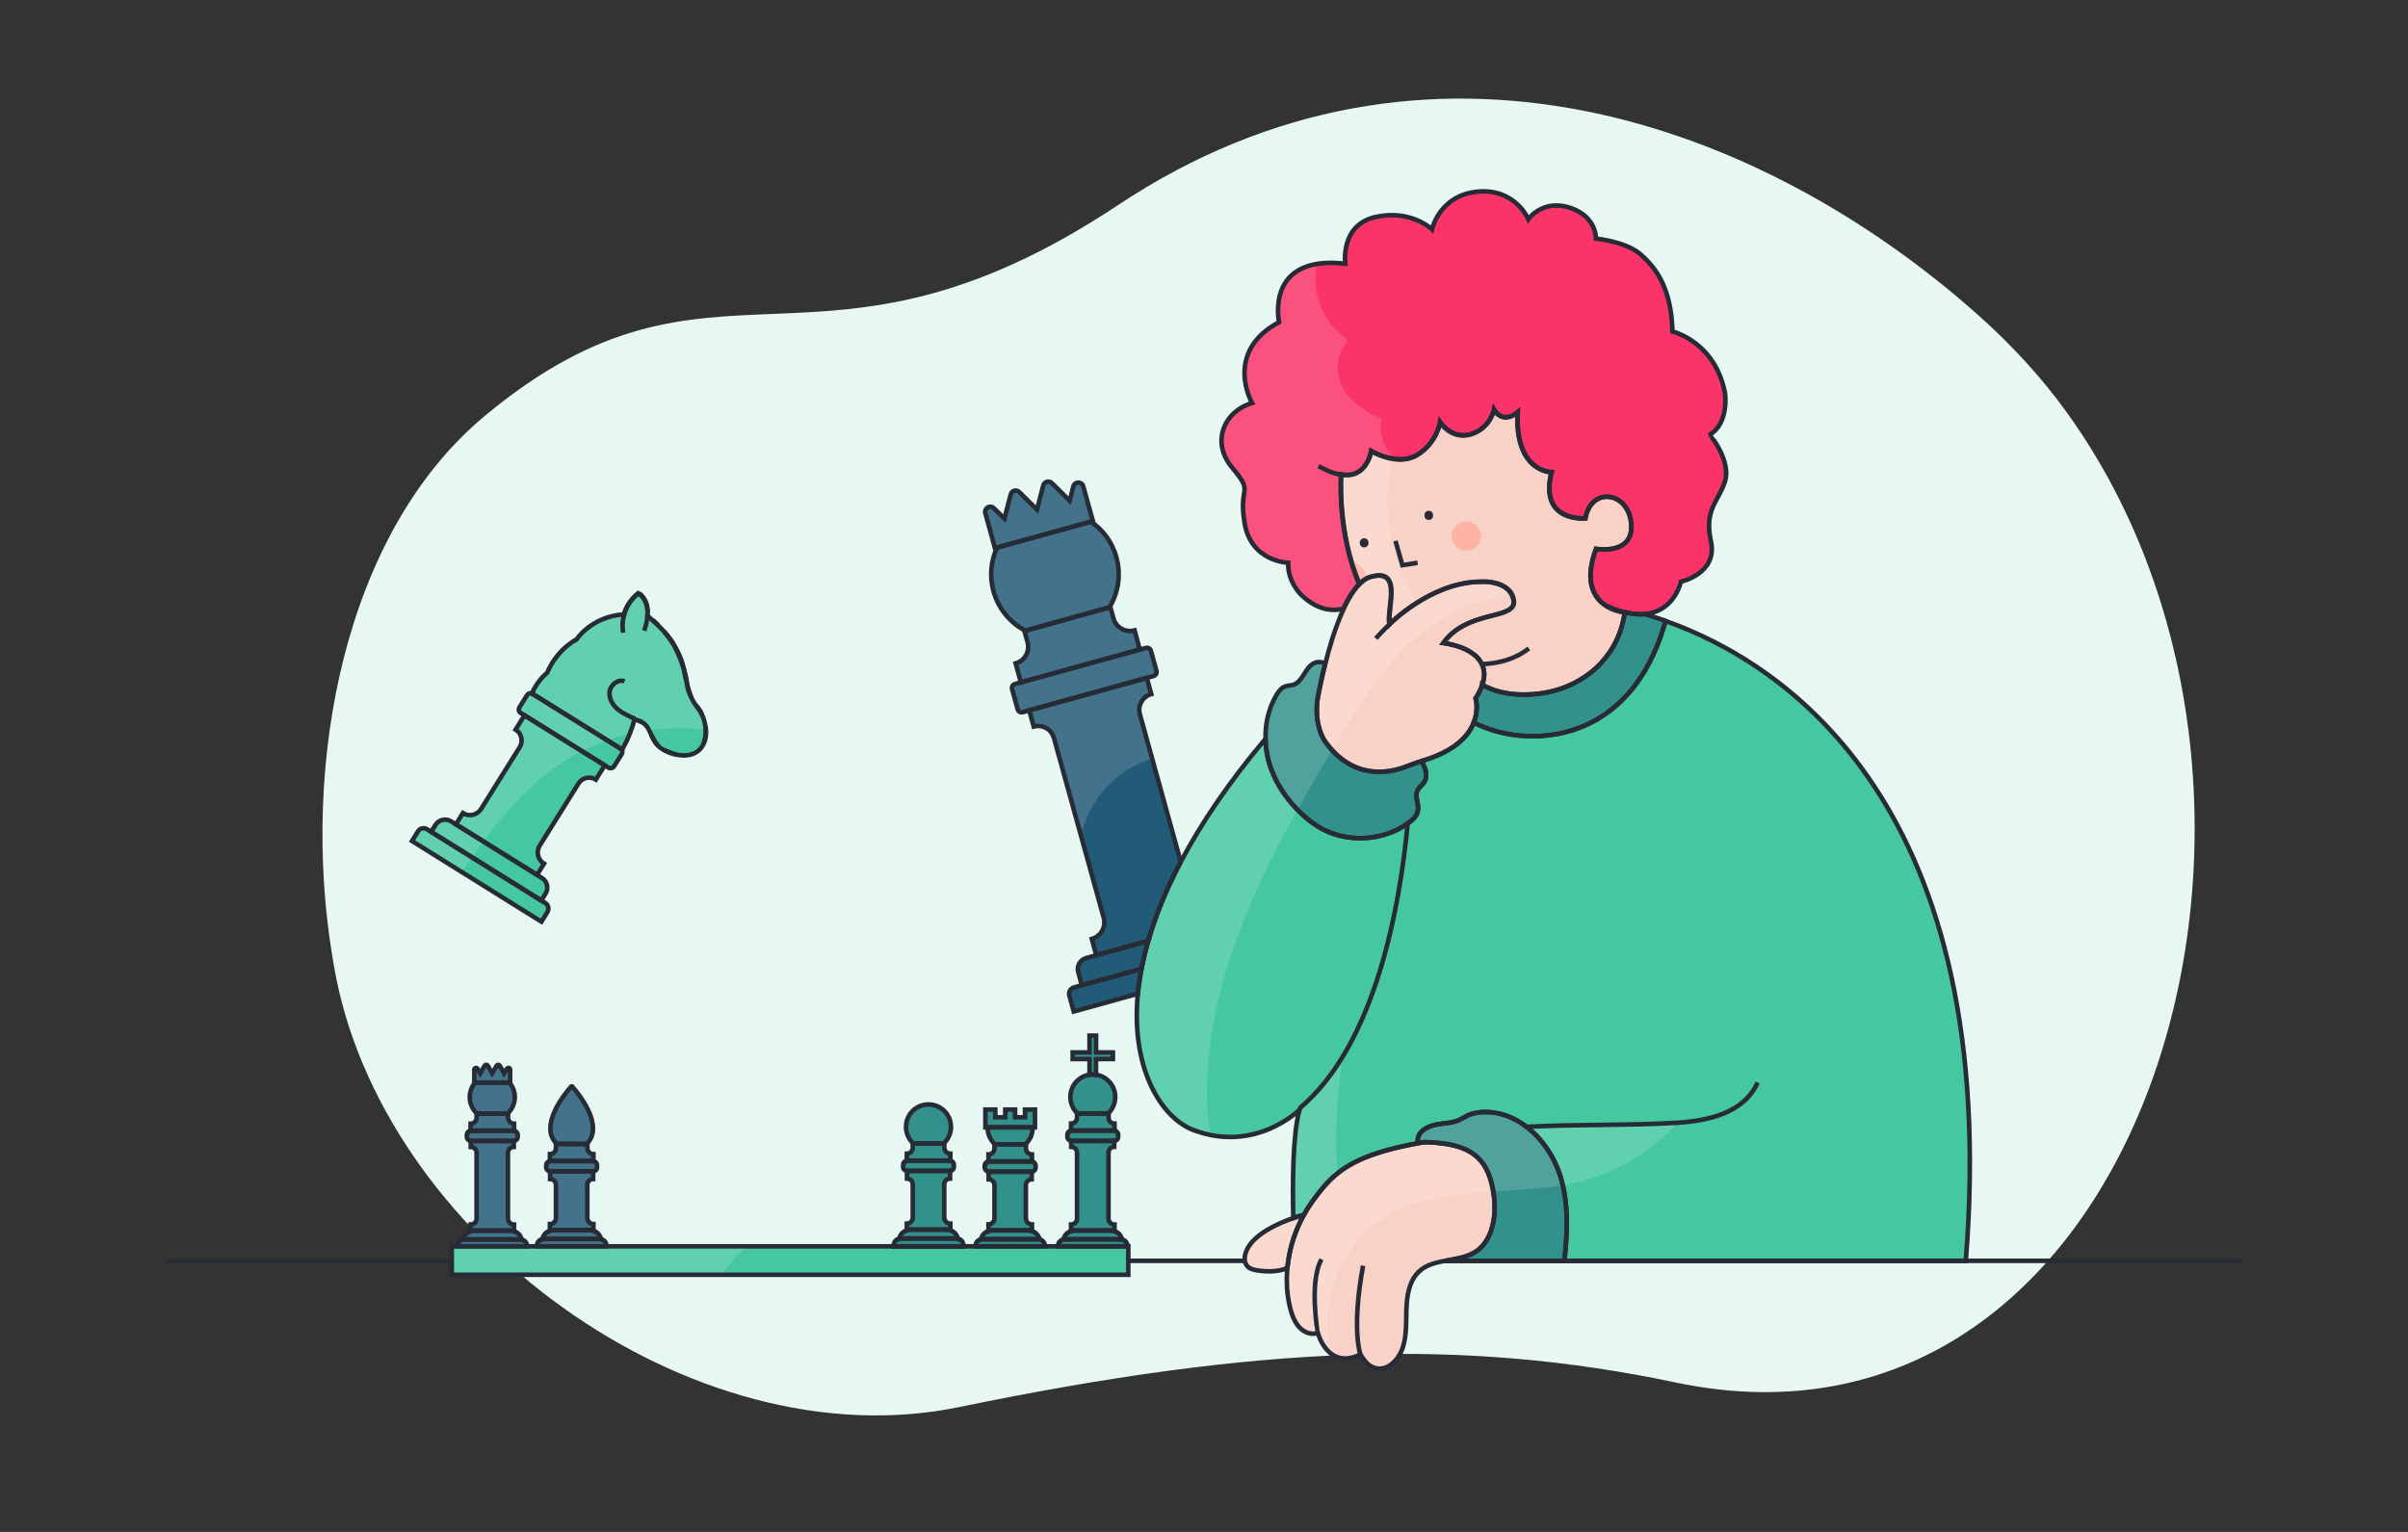 <?xml version="1.0" encoding="utf-8"?>
<!-- Generator: Adobe Illustrator 26.4.1, SVG Export Plug-In . SVG Version: 6.00 Build 0)  -->
<svg version="1.1" id="Capa_1" xmlns="http://www.w3.org/2000/svg" xmlns:xlink="http://www.w3.org/1999/xlink" x="0px" y="0px"
	 viewBox="0 0 264 168" style="enable-background:new 0 0 264 168;" xml:space="preserve">
<rect x="0" y="0" width="264" height="168" fill="#333333" stroke="none"/>
<style type="text/css">
	.st0{fill:#E7F8F2;}
	.st1{fill:none;}
	.st2{fill:#45C8A0;}
	.st3{fill:#215B77;}
	.st4{fill:#33918B;}
	.st5{fill:#F9D2C7;}
	.st6{fill:#FA3369;}
	.st7{fill:#FFB3A3;}
	.st8{opacity:0.15;fill:#FFFFFF;}
	.st9{opacity:0.15;}
	.st10{fill:#FFFFFF;}
	.st11{fill:none;stroke:#272B36;stroke-width:0.5;stroke-miterlimit:10;}
	.st12{fill:#272B36;}
</style>
<g>
	<path class="st0" d="M226.65,45.31c30.64,42.62,8.41,117.12-42.95,106.3c-23.27-4.9-45.6-4.1-78.6,2.71
		c-29.25,6.03-63.43-18.9-68.48-48.34c-0.07-0.39-0.13-0.79-0.2-1.19c-3.46-21.09,1.31-46.35,16.73-59.18
		c25.23-20.99,36.34-1.14,69.44-23.13c33.85-22.48,70.49-9.2,94.44,12.21C220.53,37.83,223.79,41.33,226.65,45.31z"/>
</g>
<path class="st2" d="M77.15,81.53c-0.06,0.15-0.15,0.31-0.25,0.45c-0.06,0.08-0.13,0.15-0.19,0.22c-0.01,0.01-0.02,0.01-0.02,0.02
	c-0.07,0.06-0.14,0.13-0.22,0.18l-0.01,0.01c-0.23,0.16-0.48,0.28-0.75,0.35c-0.09,0.03-0.19,0.05-0.28,0.05
	c-0.15,0.03-0.29,0.04-0.44,0.04c-0.15,0-0.29-0.01-0.43-0.03c-0.15-0.02-0.29-0.04-0.44-0.07c-0.28-0.06-0.56-0.15-0.83-0.26
	c-0.15-0.06-0.31-0.14-0.46-0.21c-0.15-0.08-0.29-0.17-0.43-0.27c-0.1-0.08-0.2-0.15-0.27-0.25c-0.16-0.17-0.3-0.35-0.41-0.54
	c-0.13-0.22-0.23-0.44-0.33-0.65c-0.04-0.08-0.07-0.17-0.12-0.27c-0.05-0.12-0.12-0.25-0.2-0.41c-0.01-0.02-0.03-0.05-0.04-0.06
	c-0.17-0.26-0.37-0.48-0.68-0.64c-0.11-0.07-0.24-0.12-0.38-0.16c-0.04-0.01-0.08-0.04-0.13-0.05c-0.09-0.05-0.18-0.09-0.28-0.14
	c-0.09,0.44-0.25,0.95-0.45,1.46c-0.04,0.1-0.07,0.21-0.13,0.31c-0.15,0.41-0.35,0.81-0.54,1.15c-0.02,0.04-0.04,0.07-0.05,0.11
	c-0.06,0.12-0.12,0.24-0.18,0.35l-0.17-0.11c-0.01-0.01-0.03-0.02-0.04-0.03l-9.67-6.02c0,0-0.01-0.01-0.02-0.01
	c0.01-0.02,0.02-0.05,0.03-0.06c0.15-0.34,0.33-0.66,0.53-0.96c0.12-0.16,0.24-0.32,0.35-0.47c0.01-0.01,0.02-0.02,0.02-0.03
	c0.08-0.09,0.16-0.19,0.25-0.28c0.08-0.08,0.16-0.16,0.25-0.25c0.08-0.07,0.16-0.15,0.25-0.22c0.05-0.13,0.11-0.26,0.17-0.39
	c0.11-0.22,0.23-0.44,0.36-0.65c0.15-0.25,0.33-0.5,0.52-0.74c0.15-0.19,0.3-0.37,0.47-0.55c0.09-0.1,0.19-0.2,0.29-0.29
	c0.09-0.09,0.19-0.18,0.29-0.26c0.2-0.16,0.4-0.32,0.6-0.46c0.12-0.07,0.23-0.15,0.35-0.22c0.05-0.04,0.12-0.07,0.18-0.11
	c0,0,1.59-2.46,5.11-2.73l0.08,0.02c0,0,0.15-1.15,1.56-2.35c0,0,1.21,0.66,1,2.49c0.17,0.13,0.35,0.26,0.51,0.43
	c0.06,0.05,0.13,0.11,0.2,0.17c0.14,0.13,0.28,0.26,0.45,0.42c0.06,0.05,0.13,0.12,0.18,0.18c0.03,0.02,0.05,0.04,0.05,0.05
	c0.15,0.15,0.29,0.31,0.44,0.47c0.42,0.48,0.8,1.01,1.13,1.55c0.01,0.02,0.02,0.03,0.02,0.05c0.45,0.88,0.79,1.78,1.02,2.52
	c0.11,0.49,0.2,0.99,0.32,1.49c0,0.02,0.01,0.04,0.01,0.06c0.04,0.42,0.19,0.95,0.45,1.46c0.03,0.04,0.04,0.07,0.05,0.11
	c0.03,0.07,0.06,0.13,0.08,0.18c0.06,0.13,0.12,0.23,0.18,0.31c0.03,0.05,0.05,0.1,0.09,0.15c0.05,0.08,0.1,0.15,0.15,0.21
	c0.19,0.26,0.44,0.6,0.65,1.01c0.04,0.07,0.06,0.15,0.1,0.23c0.01,0.02,0.01,0.03,0.02,0.05c0.05,0.11,0.08,0.23,0.12,0.35
	c0.04,0.12,0.07,0.24,0.09,0.35c0.02,0.05,0.03,0.09,0.03,0.14c0.02,0.06,0.03,0.13,0.03,0.19C77.42,80.2,77.38,80.82,77.15,81.53z"
	/>
<path class="st2" d="M73.95,70.83c-0.33-0.55-0.71-1.07-1.13-1.55C73.25,69.75,73.67,70.28,73.95,70.83z"/>
<path class="st2" d="M74.13,82.74c-0.15-0.03-0.32-0.07-0.49-0.13c-0.31-0.1-0.57-0.21-0.8-0.35c0.15,0.07,0.31,0.15,0.46,0.21
	C73.57,82.59,73.85,82.68,74.13,82.74z"/>
<path class="st2" d="M75.31,74.88c-0.12-0.5-0.21-1-0.32-1.49C75.17,74.05,75.28,74.58,75.31,74.88z"/>
<path class="st2" d="M66.3,83.93l-0.97,1.56c-0.65-0.4-1.52-0.21-1.92,0.45l-4.23,6.78c-0.43,0.68-0.22,1.58,0.46,2l-0.76,1.22
	l-8.89-5.54l0.76-1.23c0.68,0.43,1.57,0.22,2-0.46l4.23-6.77c0.4-0.65,0.2-1.52-0.45-1.93l0.97-1.56L66.3,83.93z"/>
<path class="st2" d="M68.16,82.7l-0.83,1.33c-0.14,0.22-0.42,0.28-0.63,0.15l-0.41-0.25l-8.79-5.48l-0.4-0.25
	c-0.22-0.13-0.28-0.41-0.15-0.63l0.83-1.33c0.11-0.19,0.35-0.26,0.54-0.19c0.01,0,0.02,0.01,0.02,0.01l9.67,6.02
	c0.01,0.01,0.03,0.02,0.04,0.03C68.24,82.24,68.29,82.5,68.16,82.7z"/>
<path class="st2" d="M59.81,98l-0.47,0.76l-12.07-7.53l0.47-0.76c0.36-0.58,1.13-0.76,1.71-0.4l0.54,0.34l8.89,5.54l0.54,0.34
	C59.99,96.64,60.18,97.42,59.81,98z"/>
<path class="st2" d="M60.01,100.03l-0.65,1.05l-14.19-8.85l0.65-1.05c0.21-0.35,0.65-0.45,1-0.24l0.45,0.28l12.07,7.53l0.44,0.27
	C60.12,99.24,60.22,99.69,60.01,100.03z"/>
<path class="st2" d="M68.33,69.38c-0.3-1.6,0.37-3.34,1.67-4.32"/>
<path class="st2" d="M70.1,65.08c0.58,0.45,0.87,1.2,0.9,1.93c0.04,0.73-0.14,1.45-0.37,2.15"/>
<path class="st2" d="M69.58,78.82c-0.61-0.28-1.24-0.55-1.76-0.96c-0.61-0.47-1.08-1.22-0.99-1.99c0.09-0.76,0.94-1.44,1.65-1.15"/>
<path class="st2" d="M70.37,79.18c-0.1-0.05-0.23-0.09-0.38-0.16"/>
<path class="st2" d="M72.14,81.75c-0.1-0.09-0.19-0.19-0.26-0.3c-0.06-0.08-0.11-0.16-0.15-0.24c-0.17-0.26-0.25-0.45-0.33-0.65"/>
<path class="st2" d="M77.36,79.68c0.1,0.64,0.05,1.3-0.21,1.85"/>
<path class="st2" d="M76.32,77.37c0.21,0.25,0.41,0.46,0.65,1.01"/>
<path class="st2" d="M75.31,74.95c0.11,0.46,0.24,0.93,0.42,1.37c0.01,0.03,0.02,0.06,0.03,0.09"/>
<path class="st2" d="M73.97,70.87c0.38,0.63,0.68,1.28,0.86,1.94c0.05,0.19,0.1,0.39,0.15,0.58"/>
<path class="st2" d="M71.51,67.97c0.06,0.05,0.14,0.1,0.2,0.17c0.15,0.12,0.3,0.26,0.45,0.42"/>
<path class="st3" d="M121.62,66.62L121.62,66.62l-9.2,2.55c-1.65-0.86-2.96-2.39-3.5-4.34c-0.45-1.65-0.28-3.34,0.39-4.78
	l10.29-2.84c1.32,0.89,2.34,2.25,2.79,3.9C122.93,63.05,122.6,65.03,121.62,66.62z"/>
<path class="st3" d="M124.96,71.23l-13.04,3.6l-0.57-2.08c1-0.27,1.58-1.31,1.31-2.31l-0.35-1.25l0.11-0.03l9.19-2.55h0.01
	l0.11-0.03l0.35,1.25c0.27,0.99,1.31,1.58,2.31,1.3L124.96,71.23z"/>
<path class="st3" d="M129.45,94.52c-0.01,0.02-0.02,0.04-0.03,0.05c-1.63,3.08-2.77,5.97-3.54,8.62l-5.69,1.57l-0.49-1.79
	c1-0.28,1.58-1.31,1.31-2.31l-5.46-19.72c-0.22-0.8-0.94-1.33-1.73-1.33c-0.16,0-0.33,0.03-0.49,0.07l-0.49-1.78l12.89-3.56
	l0.49,1.78c-0.95,0.26-1.52,1.25-1.25,2.21L129.45,94.52z"/>
<path class="st3" d="M126.46,74.14l-0.72,0.2l-12.89,3.56l-0.72,0.2c-0.25,0.07-0.49-0.07-0.56-0.32l-0.61-2.2
	c-0.06-0.25,0.07-0.5,0.32-0.57l0.65-0.18l13.04-3.6l0.65-0.17c0.25-0.07,0.5,0.07,0.56,0.32l0.61,2.2
	C126.85,73.82,126.7,74.08,126.46,74.14z"/>
<path class="st3" d="M125.89,103.19c-0.02,0.06-0.04,0.12-0.05,0.18c-0.24,0.81-0.43,1.6-0.58,2.36c-0.01,0.05-0.03,0.12-0.04,0.17
	c-0.03,0.11-0.05,0.23-0.07,0.35l-6.54,1.81l-0.4-1.45c-0.18-0.66,0.2-1.35,0.86-1.54l1.13-0.31L125.89,103.19z"/>
<path class="st3" d="M125.14,106.25c-0.01,0.06-0.03,0.12-0.04,0.18c-0.09,0.53-0.17,1.05-0.24,1.55c-0.01,0.05-0.02,0.11-0.03,0.16
	c-0.04,0.28-0.07,0.56-0.09,0.84l-7.02,1.95l-0.48-1.75c-0.11-0.38,0.12-0.78,0.5-0.89l0.85-0.24L125.14,106.25z"/>
<path class="st3" d="M119.82,57.15l-0.22,0.06l-10.29,2.84l-0.23,0.06l-1.05-3.83c-0.15-0.55,0.52-0.95,0.93-0.55l1.16,1.15
	l0.69-2.66c0.11-0.42,0.62-0.56,0.93-0.26l1.95,1.93l0.69-2.65c0.11-0.42,0.63-0.56,0.94-0.26l1.95,1.93l0.41-1.57
	c0.15-0.55,0.93-0.56,1.08-0.01L119.82,57.15z"/>
<path class="st2" d="M215.52,138.27v0.01h-44.01v-0.01c0.35-3.14,0.48-6.31-0.45-9.3c-0.65-2.1-1.97-4.07-3.69-5.39
	c-1.34-1.03-2.93-1.66-4.64-1.63c-0.6,0.01-1.21,0.11-1.76,0.35c-0.36,0.17-0.69,0.38-1.04,0.55c-0.73,0.31-1.55,0.32-2.32,0.45
	c-0.78,0.14-1.61,0.45-2.01,1.12c-0.16,0.28-0.21,0.63-0.15,0.95c-1.43,0.28-2.68,0.55-3.74,0.87c-4.47,1.3-6.06,3.06-7.85,5.55
	c-0.33,0.46-0.63,0.93-0.91,1.43c-0.35,0.09-0.75,0.22-1.16,0.36c-0.09-3.9-0.06-9.24,0.68-11.87c0,0-4.83,4.8-11.63,2.22
	c-3.35-1.27-6.84-6.43-6.11-14.77c0.01-0.05,0.01-0.12,0.02-0.17c0.02-0.27,0.05-0.55,0.09-0.84c0.01-0.05,0.02-0.11,0.03-0.16
	c0.06-0.51,0.14-1.03,0.23-1.55c0.01-0.07,0.03-0.12,0.04-0.19c0.03-0.11,0.05-0.23,0.07-0.34c0.01-0.06,0.03-0.12,0.04-0.17
	c0.15-0.77,0.35-1.56,0.58-2.37c0.02-0.06,0.04-0.12,0.06-0.18c0.76-2.65,1.91-5.54,3.53-8.62c0.01-0.02,0.02-0.04,0.03-0.05
	c2.18-4.13,5.2-8.64,9.29-13.5c0.01,0.76,0.11,1.51,0.29,2.25c0.6,2.35,2,4.45,3.79,6.09c0.53,0.49,1.11,0.94,1.72,1.32
	c2.96,1.79,6.98,1.63,9.79-0.37c0.05-0.03,0.1-0.07,0.14-0.1c0.43-0.32,0.86-0.71,0.97-1.24c0.16-0.75-0.36-1.57-0.04-2.27
	c0.17-0.38,0.57-0.62,0.79-0.99c0.29-0.51,0.17-1.18-0.08-1.72c-0.07-0.18-0.16-0.35-0.25-0.52c0.07-0.03,0.14-0.05,0.2-0.07
	c2.12-0.65,3.5-1.51,4.36-2.41c0.58-0.59,0.94-1.19,1.15-1.75c1.4,0.71,3.47,1.43,6.09,1.49c0.12,0,0.25,0.01,0.38,0.01
	c2.17,0,4.77-0.48,7.24-1.96c0,0,0.01,0,0.01-0.01c2.97-1.79,5.74-5.04,7.31-10.67C195.72,72.74,219.49,88.35,215.52,138.27z"/>
<path class="st4" d="M171.51,138.27v0.01h-13.1c0.02,0,0.03-0.01,0.05-0.01c0.29-0.06,0.58-0.1,0.87-0.16
	c0.94-0.17,1.87-0.4,2.64-0.97c0.13-0.09,0.25-0.19,0.36-0.31c0.34-0.32,0.62-0.72,0.84-1.15c0.05-0.09,0.1-0.19,0.12-0.28
	c0.06-0.11,0.11-0.22,0.15-0.34c0.02-0.04,0.03-0.08,0.04-0.13c0.04-0.1,0.07-0.2,0.09-0.3c0.06-0.17,0.1-0.34,0.13-0.52
	c0.05-0.22,0.07-0.43,0.11-0.66c0,0-0.01-0.01,0-0.02c0.03-0.23,0.05-0.46,0.05-0.69c0.01-0.22,0.01-0.43,0-0.64
	c0-0.25-0.02-0.5-0.05-0.75c-0.03-0.25-0.06-0.49-0.1-0.73c-0.19-1.09-0.52-2.17-1.14-3.04c-0.13-0.17-0.26-0.32-0.4-0.47
	c-0.07-0.07-0.13-0.14-0.2-0.2c-0.09-0.07-0.17-0.14-0.26-0.22c-0.07-0.05-0.15-0.11-0.22-0.16s-0.14-0.1-0.22-0.15
	c-0.12-0.08-0.24-0.14-0.37-0.21s-0.25-0.13-0.39-0.18c-0.11-0.05-0.24-0.1-0.35-0.14c-0.03-0.01-0.06-0.02-0.09-0.03
	c-0.12-0.05-0.25-0.08-0.38-0.12c-0.13-0.04-0.28-0.08-0.43-0.11c-0.14-0.03-0.29-0.06-0.43-0.09c-0.15-0.03-0.29-0.04-0.44-0.07
	c-0.55-0.08-1.12-0.13-1.67-0.16h-0.05c-0.17,0-0.33,0-0.5-0.01h-0.03c-0.23,0.03-0.47,0.08-0.69,0.11
	c-0.06-0.32-0.01-0.67,0.15-0.95c0.4-0.67,1.23-0.98,2.01-1.12c0.77-0.13,1.59-0.14,2.32-0.45c0.35-0.17,0.68-0.38,1.04-0.55
	c0.55-0.24,1.16-0.34,1.76-0.35c1.71-0.03,3.3,0.6,4.64,1.63c1.72,1.32,3.04,3.29,3.69,5.39
	C171.99,131.96,171.86,135.13,171.51,138.27z"/>
<g>
	<path class="st4" d="M122.01,115.42v0.72h-1.85v1.73c-0.12-0.02-0.24-0.03-0.35-0.03c-0.13,0-0.25,0.01-0.36,0.03v-1.73h-1.85
		v-0.72h1.85v-1.85h0.72v1.85H122.01z"/>
	<path class="st4" d="M122.27,120.3c0,0.71-0.3,1.35-0.77,1.8h-3.38c-0.47-0.45-0.77-1.09-0.77-1.8c0-1.24,0.91-2.26,2.1-2.44
		c0.12-0.02,0.24-0.03,0.36-0.03c0.12,0,0.24,0.01,0.35,0.03C121.35,118.04,122.27,119.06,122.27,120.3z"/>
	<path class="st4" d="M122.19,123.22v0.77c-0.02-0.01-0.04-0.01-0.05-0.01h-4.66c-0.02,0-0.05,0-0.06,0.01v-0.77
		c0.37,0,0.66-0.29,0.66-0.66v-0.45h3.46v0.45C121.53,122.93,121.82,123.22,122.19,123.22z"/>
	<path class="st4" d="M122.19,134.29v0.73c-0.12-0.05-0.25-0.07-0.39-0.07h-3.98c-0.15,0-0.28,0.03-0.4,0.07v-0.73
		c0.37,0,0.66-0.3,0.66-0.66v-7.22c0-0.35-0.28-0.64-0.64-0.64v-0.65h4.72v0.65c-0.35,0-0.63,0.29-0.63,0.64v7.22
		C121.53,133.99,121.82,134.29,122.19,134.29z"/>
	<path class="st4" d="M122.59,124.45v0.21c0,0.25-0.18,0.45-0.43,0.46h-4.72c-0.24-0.02-0.42-0.22-0.42-0.46v-0.21
		c0-0.24,0.16-0.43,0.39-0.45c0.02-0.01,0.05-0.01,0.06-0.01h4.66c0.02,0,0.04,0,0.05,0.01
		C122.41,124.01,122.59,124.21,122.59,124.45z"/>
	<path class="st4" d="M123.01,135.93c-0.04-0.02-0.08-0.02-0.13-0.02h-6.16c-0.05,0-0.09,0-0.13,0.02c0.09-0.44,0.4-0.78,0.82-0.92
		c0.12-0.05,0.25-0.07,0.4-0.07h3.98c0.14,0,0.27,0.02,0.39,0.07C122.6,135.14,122.92,135.49,123.01,135.93z"/>
	<path class="st4" d="M123.61,136.64v0.04h-7.62v-0.04c0-0.35,0.27-0.65,0.6-0.71c0.04-0.02,0.09-0.02,0.13-0.02h6.17
		c0.04,0,0.09,0,0.12,0.02C123.35,135.99,123.61,136.29,123.61,136.64z"/>
</g>
<rect x="97.99" y="136.68" class="st1" width="7.62" height="0.03"/>
<polygon class="st2" points="123.7,136.68 123.7,139.8 49.53,139.8 49.53,136.68 97.99,136.68 97.99,136.71 105.61,136.71 
	105.61,136.68 "/>
<g>
	<path class="st3" d="M56.44,120.31c0,0.71-0.3,1.35-0.79,1.81h-3.36c-0.49-0.45-0.79-1.1-0.79-1.81c0-0.6,0.22-1.15,0.58-1.58h3.77
		C56.22,119.15,56.44,119.71,56.44,120.31z"/>
	<path class="st3" d="M56.36,123.23v0.77C56.34,124,56.31,124,56.3,124h-4.65c-0.02,0-0.05,0-0.06,0.01v-0.77
		c0.36,0,0.66-0.3,0.66-0.66v-0.45h3.45v0.45C55.7,122.93,56,123.23,56.36,123.23z"/>
	<path class="st3" d="M56.36,134.29v0.74c-0.12-0.05-0.25-0.07-0.39-0.07h-3.99c-0.14,0-0.27,0.02-0.39,0.07v-0.74
		c0.36,0,0.66-0.29,0.66-0.65v-7.23c0-0.35-0.29-0.63-0.64-0.63v-0.65h4.72v0.65c-0.35,0-0.64,0.28-0.64,0.63v7.23
		C55.7,134,56,134.29,56.36,134.29z"/>
	<path class="st3" d="M56.76,124.45v0.22c0,0.25-0.19,0.44-0.43,0.45h-4.72c-0.24-0.02-0.43-0.21-0.43-0.45v-0.22
		c0-0.24,0.17-0.42,0.4-0.45C51.6,124,51.63,124,51.65,124h4.65c0.02,0,0.05,0,0.06,0.01C56.59,124.03,56.76,124.22,56.76,124.45z"
		/>
	<path class="st3" d="M57.19,135.94c-0.05-0.02-0.09-0.02-0.14-0.02h-6.16c-0.05,0-0.09,0-0.13,0.02c0.09-0.44,0.41-0.79,0.83-0.92
		c0.12-0.05,0.25-0.07,0.39-0.07h3.99c0.14,0,0.27,0.02,0.39,0.07C56.78,135.15,57.1,135.51,57.19,135.94z"/>
	<path class="st3" d="M57.78,136.65v0.03h-7.61v-0.03c0-0.36,0.25-0.65,0.59-0.7c0.02-0.01,0.04-0.01,0.06-0.01
		c0.02-0.01,0.04-0.01,0.06-0.01h6.17c0.02,0,0.04,0,0.07,0.01c0.02,0,0.04,0,0.06,0.01C57.52,136,57.78,136.29,57.78,136.65z"/>
	<path class="st3" d="M55.93,117.31v1.41H52v-1.41c0-0.2,0.26-0.27,0.36-0.09l0.29,0.49l0.48-0.84c0.08-0.13,0.27-0.13,0.35,0
		l0.48,0.84l0.49-0.84c0.07-0.13,0.26-0.13,0.34,0l0.48,0.84l0.29-0.49C55.67,117.04,55.93,117.11,55.93,117.31z"/>
</g>
<g>
	<path class="st3" d="M64.32,125.45h-3.28c-2.04-2,0.97-5.61,1.59-6.3h0.1C63.34,119.84,66.35,123.45,64.32,125.45z"/>
	<path class="st3" d="M65.06,126.57v0.77c-0.02-0.01-0.05-0.01-0.06-0.01h-4.65c-0.02,0-0.05,0-0.06,0.01v-0.77
		c0.36,0,0.66-0.3,0.66-0.66v-0.45h3.45v0.45C64.4,126.27,64.7,126.57,65.06,126.57z"/>
	<path class="st3" d="M65.06,134.24v0.73c-0.12-0.05-0.25-0.07-0.39-0.07h-3.99c-0.14,0-0.27,0.02-0.39,0.07v-0.73
		c0.36,0,0.66-0.3,0.66-0.66v-3.64c0-0.35-0.28-0.64-0.64-0.64v-0.85h4.72v0.85c-0.35,0-0.64,0.28-0.64,0.64v3.64
		C64.4,133.94,64.7,134.24,65.06,134.24z"/>
	<path class="st3" d="M65.46,127.79v0.22c0,0.25-0.19,0.44-0.43,0.45h-4.72c-0.24-0.02-0.43-0.21-0.43-0.45v-0.22
		c0-0.23,0.17-0.42,0.4-0.45c0.02-0.01,0.05-0.01,0.06-0.01H65c0.02,0,0.05,0,0.06,0.01C65.29,127.37,65.46,127.56,65.46,127.79z"/>
	<path class="st3" d="M65.89,135.89c-0.04-0.02-0.08-0.02-0.13-0.02h-6.17c-0.05,0-0.09,0-0.13,0.02c0.09-0.44,0.41-0.79,0.83-0.92
		c0.12-0.05,0.25-0.07,0.39-0.07h3.99c0.14,0,0.27,0.02,0.39,0.07C65.48,135.1,65.8,135.45,65.89,135.89z"/>
	<path class="st3" d="M66.48,136.6v0.08h-7.61v-0.08c0-0.35,0.25-0.65,0.59-0.71c0.03-0.01,0.08-0.01,0.13-0.01h6.17
		c0.04,0,0.09,0,0.13,0.01C66.22,135.95,66.48,136.25,66.48,136.6z"/>
</g>
<g>
	<path class="st4" d="M104.26,123.58c0,0.72-0.31,1.37-0.8,1.82h-3.33c-0.49-0.45-0.8-1.1-0.8-1.82c0-1.36,1.1-2.46,2.46-2.46
		S104.26,122.22,104.26,123.58z"/>
	<path class="st4" d="M104.19,126.52v0.77c-0.02-0.01-0.05-0.01-0.06-0.01h-4.66c-0.02,0-0.04,0-0.05,0.01v-0.77
		c0.36,0,0.65-0.3,0.65-0.66v-0.45h3.46v0.45C103.53,126.22,103.82,126.52,104.19,126.52z"/>
	<path class="st4" d="M104.19,134.19v0.73c-0.12-0.05-0.25-0.07-0.4-0.07h-3.98c-0.14,0-0.27,0.02-0.39,0.07v-0.73
		c0.36,0,0.65-0.3,0.65-0.66v-3.64c0-0.35-0.28-0.64-0.63-0.64v-0.85h4.72v0.85c-0.35,0-0.64,0.28-0.64,0.64v3.64
		C103.53,133.89,103.82,134.19,104.19,134.19z"/>
	<path class="st4" d="M104.58,127.74v0.22c0,0.25-0.18,0.44-0.42,0.45h-4.72c-0.25-0.02-0.43-0.21-0.43-0.45v-0.22
		c0-0.23,0.17-0.43,0.4-0.45c0.02-0.01,0.04-0.01,0.05-0.01h4.66c0.02,0,0.05,0,0.06,0.01
		C104.42,127.32,104.58,127.51,104.58,127.74z"/>
	<path class="st4" d="M105.01,135.84c-0.04-0.02-0.08-0.02-0.13-0.02h-6.16c-0.05,0-0.09,0-0.13,0.02c0.09-0.44,0.41-0.79,0.83-0.92
		c0.12-0.05,0.25-0.07,0.39-0.07h3.98c0.15,0,0.28,0.03,0.4,0.07C104.61,135.06,104.92,135.4,105.01,135.84z"/>
	<path class="st4" d="M105.61,136.55v0.13h-7.62v-0.13c0-0.35,0.26-0.65,0.6-0.71c0.04-0.02,0.08-0.02,0.13-0.02h6.16
		c0.05,0,0.09,0,0.13,0.02C105.35,135.89,105.61,136.19,105.61,136.55z"/>
	<rect x="97.99" y="136.68" class="st4" width="7.62" height="0.03"/>
</g>
<g>
	<path class="st4" d="M113.22,123.63v0.04c0,0.72-0.31,1.36-0.8,1.82h-3.35c-0.48-0.45-0.79-1.1-0.79-1.82v-0.04H113.22z"/>
	<path class="st4" d="M113.14,126.6v0.78c-0.02-0.01-0.05-0.01-0.06-0.01h-4.66c-0.02,0-0.04,0-0.05,0.01v-0.78
		c0.36,0,0.66-0.29,0.66-0.65v-0.46h3.45v0.46C112.48,126.31,112.78,126.6,113.14,126.6z"/>
	<path class="st4" d="M113.14,134.28V135c-0.12-0.05-0.25-0.07-0.39-0.07h-3.99c-0.14,0-0.27,0.02-0.39,0.07v-0.73
		c0.36,0,0.66-0.29,0.66-0.66v-3.64c0-0.35-0.29-0.64-0.64-0.64v-0.84h4.72v0.84c-0.35,0-0.64,0.29-0.64,0.64v3.64
		C112.48,133.99,112.78,134.28,113.14,134.28z"/>
	<path class="st4" d="M113.54,127.83v0.21c0,0.25-0.19,0.45-0.43,0.46h-4.72c-0.24-0.02-0.43-0.22-0.43-0.46v-0.21
		c0-0.24,0.18-0.43,0.4-0.45c0.02-0.01,0.04-0.01,0.05-0.01h4.66c0.02,0,0.05,0,0.06,0.01
		C113.37,127.41,113.54,127.59,113.54,127.83z"/>
	<path class="st4" d="M113.97,135.92c-0.05-0.02-0.09-0.02-0.14-0.02h-6.16c-0.05,0-0.09,0-0.13,0.02c0.09-0.44,0.41-0.79,0.83-0.92
		c0.12-0.05,0.25-0.07,0.39-0.07h3.99c0.14,0,0.27,0.03,0.39,0.07C113.56,135.14,113.88,135.49,113.97,135.92z"/>
	<path class="st4" d="M114.56,136.63v0.05h-7.61v-0.05c0-0.35,0.25-0.65,0.59-0.71c0.03-0.02,0.08-0.02,0.13-0.02h6.16
		c0.05,0,0.09,0,0.14,0.02C114.3,135.99,114.56,136.28,114.56,136.63z"/>
	<polygon class="st4" points="113.47,121.68 113.47,123.63 108.03,123.63 108.03,121.68 109.12,121.68 109.12,122.53 110.21,122.53 
		110.21,121.68 111.29,121.68 111.29,122.53 112.38,122.53 112.38,121.68 	"/>
</g>
<path class="st5" d="M142.95,133.22c-0.43,0.79-0.81,1.63-1.1,2.49c0,0.01,0,0.01-0.01,0.02v0.01c-0.27,0.82-0.47,1.66-0.6,2.53
	c-0.04,0.25-0.07,0.51-0.1,0.77c-0.85,0.45-2.29,0.44-3.22,0.29c-0.45-0.06-0.94-0.16-1.23-0.54c-0.11-0.16-0.18-0.33-0.21-0.52
	c-0.08-0.5,0.11-1.07,0.38-1.51c0.9-1.47,3.11-2.55,4.93-3.18C142.2,133.44,142.6,133.31,142.95,133.22z"/>
<path class="st1" d="M167.37,123.58c5.46-0.31,11-0.12,16.47-0.45c3.39-0.21,7.34-1.03,8.86-4.41"/>
<path class="st1" d="M156.15,125.26c-0.05,0.02-0.11,0.04-0.16,0.05"/>
<path class="st6" d="M189.11,52.82c-0.73,2.25-2.3,3.04-1.53,6.56c0.77,3.52-3.3,4.42-3.3,4.42s-0.49,2.4-2.72,3.26c0,0,0,0-0.01,0
	c-0.29,0.12-0.6,0.2-0.95,0.25h-0.01c-0.1,0.02-0.19,0.03-0.3,0.03h-0.01c-0.25,0.03-0.53,0.03-0.82,0.01
	c-0.41-0.03-0.85-0.09-1.33-0.2c0,0-0.02,0-0.05-0.01c-0.03-0.01-0.05-0.02-0.08-0.03c-0.67-0.17-1.33-0.42-1.95-0.72
	c-1.26-0.84-2.39-2.58-1.06-6.21c0,0,4.19,0.74,3.86-2.8c-0.33-3.53-4.4-4.04-5.02-0.55c0,0-5.12,0.48-3.71-5.06
	c0,0-4.05,0-3.72-6.57c0,0-1.55,1.4-2.59-0.29c0,0-0.38,2-2.49,2.68c-2.11,0.68-3.42-1.29-3.42-1.29s-0.35,2.22-2.48,3.56
	c-2.15,1.34-5.07-0.41-5.07-0.41s-0.5,3.12-3.3,2.56c0,0-0.47,6.25,1.99,12.02c-0.23,0.23-0.43,0.47-0.64,0.76
	c-0.4,0.55-0.77,1.23-1.11,1.96c-1.28,0.32-2.93,0.14-4.67-1.55c0,0-1.48-1.44-1.39-3.48c0,0-4.08-0.11-4.78-4.36
	c-0.71-4.24,1.12-3.11-1.35-6.06s-0.73-6.28,2.17-7.1c0,0-3.19-5.57,2.96-8.87c0,0-1.62-7.41,7.26-6.41c0,0-0.59-4.25,3.31-5.12
	c3.89-0.88,6.19,1.35,6.19,1.35s0.82-3.72,4.97-4.13c4.16-0.41,5.6,3.02,5.6,3.02s1.54-2.22,4.52-1.27c2.98,0.95,2.89,3.4,2.89,3.4
	s3.33,0.31,4.95,1.77c1.63,1.46,3.31,3.62,3.44,8.42c0,0,4.66,1.07,5.76,6.75c0,0,0.48,3.25-1.65,4.55
	C187.47,47.69,189.84,50.55,189.11,52.82z"/>
<path class="st1" d="M142.47,121.55c8.36-6.97,11.02-22.28,11.86-31.24"/>
<path class="st4" d="M182.6,68.1c-1.57,5.63-4.35,8.87-7.32,10.67c0,0.01-0.01,0.01-0.01,0.01c-2.46,1.48-5.06,1.96-7.24,1.96
	c-0.13,0-0.25-0.01-0.38-0.01c-2.62-0.06-4.68-0.78-6.08-1.49c0.02-0.05,0.04-0.09,0.05-0.14c0.5-1.4,0.15-2.52,0.15-2.52
	c0.35-0.54,0.58-1.03,0.73-1.48v-0.01c0.95,0.55,2.85,1.31,5.92,1.01c4.7-0.45,8.97-3.63,9.71-8.95c0.48,0.11,0.92,0.17,1.33,0.2
	c0.29,0.02,0.56,0.02,0.82-0.01h0.01c0.66,0.19,1.36,0.42,2.1,0.67C182.46,68.05,182.53,68.07,182.6,68.1z"/>
<path class="st5" d="M178.08,67.15c0.04,0.01,0.05,0.01,0.05,0.01c-0.75,5.32-5.01,8.5-9.71,8.95c-3.07,0.3-4.97-0.45-5.92-1.01
	c0.32-0.92,0.25-1.65-0.04-2.25c0-0.01-0.01-0.01-0.01-0.02c-0.05-0.09-0.1-0.18-0.15-0.27c-0.03-0.05-0.05-0.08-0.09-0.13
	c-0.05-0.08-0.11-0.15-0.18-0.23c0-0.01-0.01-0.02-0.02-0.03c-0.09-0.1-0.18-0.19-0.28-0.27c-0.07-0.06-0.15-0.13-0.22-0.17
	c-0.12-0.1-0.25-0.18-0.38-0.26c-0.26-0.16-0.55-0.3-0.82-0.41c-0.14-0.05-0.27-0.11-0.41-0.15c-0.18-0.06-0.35-0.12-0.52-0.15
	c-0.06-0.03-0.14-0.05-0.2-0.05c-0.05-0.01-0.1-0.03-0.15-0.04c-0.05-0.01-0.09-0.02-0.14-0.03c-0.05-0.01-0.1-0.02-0.14-0.03
	c-0.05-0.02-0.09-0.03-0.13-0.03c-0.25-0.05-0.39-0.06-0.39-0.06c1.06-1.49,2.57-2.18,3.96-2.62c0.51-0.16,0.99-0.28,1.45-0.4
	c1.42-0.36,2.45-0.65,2.29-1.65c-0.36-2.2-3.42-2.05-3.42-2.05c-0.21,0-0.42,0.01-0.63,0.02c-5.26,0.26-9.57,4.65-9.57,4.65
	c-0.17-0.92,0.28-2.64,0.18-3.87c-0.08-1.08-0.57-1.81-2.27-1.32c-0.25,0.07-0.5,0.2-0.74,0.37c-0.15,0.12-0.31,0.25-0.46,0.4
	l-0.01,0.01c-2.46-5.77-1.99-12.02-1.99-12.02c2.8,0.55,3.3-2.56,3.3-2.56s2.93,1.75,5.07,0.41c2.14-1.34,2.48-3.56,2.48-3.56
	s1.31,1.97,3.42,1.29c2.11-0.68,2.49-2.68,2.49-2.68c1.05,1.69,2.59,0.29,2.59,0.29c-0.33,6.57,3.72,6.57,3.72,6.57
	c-1.41,5.54,3.71,5.06,3.71,5.06c0.62-3.49,4.69-2.98,5.02,0.55c0.33,3.54-3.86,2.8-3.86,2.8c-1.33,3.63-0.2,5.37,1.06,6.21
	c0.71,0.47,1.46,0.65,1.84,0.72c0.01,0,0.01,0,0.02,0C177.98,67.14,178.03,67.14,178.08,67.15z"/>
<path class="st1" d="M150.85,70.02c0.27-0.35,1.13-1.22,1.48-1.56"/>
<path class="st1" d="M147.04,52.03c0,0-0.69,0.07-2.5-0.91"/>
<path class="st1" d="M167.61,71.11c-1.81,1.45-4.05,1.69-5.16,1.72"/>
<polyline class="st1" points="152.99,59.32 153.75,61.98 155.42,61.72 "/>
<circle class="st7" cx="160.75" cy="58.79" r="1.61"/>
<path class="st7" d="M149.72,63.26c0,0.09-0.01,0.17-0.03,0.25c-0.06,0.04-0.13,0.07-0.18,0.12c-0.12,0.09-0.23,0.18-0.35,0.29
	c-0.32-0.75-0.58-1.51-0.81-2.25C149.13,61.79,149.72,62.46,149.72,63.26z"/>
<path class="st5" d="M163.66,67.49c-0.45,0.12-0.94,0.24-1.45,0.4c-1.39,0.44-2.9,1.13-3.96,2.62c0,0,0.15,0.02,0.39,0.06
	c0.04,0.01,0.08,0.02,0.13,0.03c0.04,0.01,0.09,0.02,0.14,0.03c0.05,0.01,0.09,0.02,0.14,0.03c0.05,0.01,0.1,0.03,0.15,0.04
	c0.06,0.02,0.13,0.04,0.2,0.05c0.16,0.05,0.34,0.09,0.52,0.15c0.14,0.05,0.27,0.1,0.41,0.15c0.27,0.11,0.55,0.25,0.82,0.41
	c0.13,0.08,0.25,0.17,0.38,0.26c0.07,0.05,0.15,0.11,0.22,0.17c0.1,0.08,0.19,0.17,0.28,0.27c0.01,0.01,0.02,0.02,0.02,0.03
	c0.07,0.07,0.13,0.15,0.18,0.23c0.04,0.05,0.06,0.08,0.09,0.13c0.05,0.09,0.11,0.18,0.15,0.27c0,0.01,0.01,0.01,0.01,0.02
	c0.28,0.59,0.35,1.33,0.04,2.25v0.01c-0.15,0.45-0.38,0.95-0.73,1.48c0,0,0.35,1.12-0.15,2.52c-0.02,0.05-0.04,0.09-0.05,0.14
	c-0.22,0.56-0.57,1.16-1.15,1.75c-0.86,0.89-2.24,1.75-4.36,2.41c-0.06,0.02-0.14,0.04-0.2,0.06c-0.39,0.12-0.77,0.25-1.15,0.4
	c-0.21,0.07-0.42,0.15-0.62,0.23c-1.73,0.66-5.8,1.57-8.9-2.89c0,0-0.74-1.09-0.83-2.93c-0.01-0.2-0.01-0.41,0-0.63
	c0.01-0.45,0.06-0.96,0.18-1.5c0,0,0.15-0.81,0.42-2.04c0.09-0.4,0.2-0.85,0.32-1.32c0.22-0.88,0.49-1.87,0.81-2.87
	c0.35-1.07,0.75-2.16,1.2-3.14v-0.01c0.34-0.74,0.71-1.41,1.11-1.96c0.21-0.29,0.41-0.54,0.64-0.76l0.01-0.01
	c0.04-0.04,0.08-0.07,0.12-0.11c0.12-0.11,0.23-0.2,0.35-0.29c0.05-0.05,0.12-0.08,0.18-0.12c0.18-0.12,0.36-0.2,0.55-0.25
	c1.7-0.49,2.19,0.24,2.27,1.32c0.1,1.24-0.35,2.96-0.18,3.87c0,0,4.3-4.38,9.57-4.65c0.21-0.01,0.42-0.02,0.63-0.02
	c0,0,3.06-0.15,3.42,2.05C166.1,66.84,165.07,67.13,163.66,67.49z"/>
<path class="st5" d="M163.86,132.1c0.01,0.21,0.01,0.42,0,0.64c-0.01,0.23-0.03,0.46-0.05,0.69c-0.01,0.01,0,0.02,0,0.02
	c-0.04,0.23-0.06,0.44-0.11,0.66c-0.03,0.18-0.07,0.35-0.13,0.52c-0.02,0.1-0.05,0.2-0.09,0.3c-0.01,0.05-0.02,0.09-0.04,0.13
	c-0.04,0.12-0.09,0.23-0.15,0.34c-0.02,0.09-0.07,0.19-0.12,0.28c-0.22,0.43-0.5,0.83-0.84,1.15c-0.11,0.12-0.23,0.22-0.36,0.31
	c-0.77,0.57-1.7,0.8-2.64,0.97c-0.29,0.06-0.58,0.1-0.87,0.16c-0.02,0-0.03,0.01-0.05,0.01c-0.1,0.01-0.21,0.03-0.31,0.05
	c-0.37,0.08-0.74,0.17-1.11,0.29c-0.62,0.22-1.18,0.53-1.64,1.06c-0.89,1-1.11,2.5-1.16,3.91c-0.04,1.4,0.04,2.84-0.39,4.17
	c-0.53,1.63-2.13,3.05-3.7,1.95c-0.41-0.28-0.95-1.17-0.95-1.17c-3.61,1.76-4.67-2.37-4.67-2.37c-0.01,0-0.01,0-0.02,0.01
	c-0.71,0.26-1.52-0.07-2.05-0.67c-0.53-0.6-0.81-1.41-1-2.22c-0.33-1.39-0.4-2.83-0.27-4.25c0.03-0.26,0.06-0.52,0.1-0.77
	c0.13-0.87,0.33-1.71,0.6-2.53v-0.01c0.01-0.01,0.01-0.01,0.01-0.02c0.29-0.86,0.67-1.7,1.1-2.49c0.28-0.5,0.58-0.97,0.91-1.43
	c1.79-2.49,3.38-4.25,7.85-5.55c1.06-0.32,2.31-0.59,3.74-0.87c0.22-0.03,0.46-0.08,0.69-0.11h0.03c0.17,0.01,0.33,0.01,0.5,0.01
	h0.05c0.55,0.03,1.12,0.08,1.67,0.16c0.15,0.03,0.29,0.04,0.44,0.07c0.14,0.03,0.29,0.06,0.43,0.09c0.15,0.03,0.3,0.07,0.43,0.11
	c0.13,0.04,0.26,0.07,0.38,0.12c0.03,0.01,0.06,0.02,0.09,0.03c0.11,0.04,0.24,0.09,0.35,0.14c0.14,0.06,0.26,0.12,0.39,0.18
	c0.13,0.07,0.26,0.14,0.37,0.21c0.08,0.05,0.15,0.1,0.22,0.15s0.15,0.11,0.22,0.16c0.09,0.08,0.17,0.15,0.26,0.22
	c0.07,0.06,0.13,0.13,0.2,0.2c0.14,0.15,0.27,0.3,0.4,0.47c0.62,0.87,0.95,1.95,1.14,3.04c0.04,0.24,0.07,0.48,0.1,0.73
	C163.84,131.6,163.86,131.85,163.86,132.1z"/>
<path class="st1" d="M144.88,138.1c-1.4,2.54-0.4,8.02-0.42,8.07"/>
<path class="st1" d="M149.15,148.54c0,0-1.01-2.7,0.29-9.73"/>
<path class="st4" d="M156.19,85.71c0.29-0.52,0.16-1.18-0.08-1.73c-0.07-0.17-0.16-0.35-0.25-0.52c-0.39,0.12-0.77,0.25-1.15,0.4
	c-0.21,0.07-0.42,0.15-0.62,0.23c-1.73,0.66-5.8,1.57-8.9-2.89c0,0-0.74-1.09-0.83-2.93c-0.01-0.2-0.01-0.41,0-0.63
	c0.01-0.45,0.06-0.96,0.18-1.5c0,0,0.15-0.81,0.42-2.04c0.09-0.4,0.2-0.85,0.32-1.32c-0.36-0.2-0.82-0.24-1.2-0.06
	c-1.02,0.47-1.22,2.04-2.29,2.38c-0.29,0.09-0.6,0.07-0.89,0.18c-0.43,0.15-0.73,0.55-0.96,0.95c-0.85,1.44-1.24,3.11-1.19,4.78
	c0.01,0.75,0.11,1.51,0.29,2.25c0.59,2.35,1.99,4.46,3.78,6.09c0.54,0.49,1.11,0.94,1.73,1.32c2.96,1.79,6.97,1.64,9.78-0.37
	c0.05-0.03,0.1-0.06,0.15-0.1c0.43-0.32,0.85-0.71,0.96-1.24c0.16-0.75-0.35-1.56-0.04-2.26C155.57,86.32,155.97,86.08,156.19,85.71
	z"/>
<path class="st8" d="M126.47,74.12l-0.71,0.2l0.49,1.78c-0.96,0.27-1.52,1.26-1.26,2.21l1.35,4.89c-2.63,0.74-5.03,2.64-6.44,5.02
	c-0.61,1.03-1.07,2.13-1.4,3.27l-2.93-10.57c-0.22-0.8-0.93-1.32-1.72-1.32c-0.17,0-0.33,0.02-0.5,0.07l-0.49-1.78l-0.72,0.2
	c-0.24,0.07-0.49-0.08-0.56-0.32l-0.61-2.2c-0.06-0.25,0.07-0.5,0.32-0.58l0.65-0.18l-0.58-2.08c1-0.27,1.58-1.31,1.31-2.31
	l-0.34-1.24l0.11-0.03c-1.66-0.87-2.97-2.39-3.5-4.34c-0.46-1.65-0.29-3.34,0.39-4.78l-0.23,0.06l-1.06-3.83
	c-0.15-0.54,0.52-0.94,0.93-0.54l1.17,1.14l0.69-2.65c0.11-0.42,0.61-0.56,0.92-0.26l1.96,1.92l0.69-2.65
	c0.11-0.42,0.63-0.57,0.94-0.27l1.95,1.93l0.41-1.57c0.15-0.56,0.93-0.56,1.08-0.01l1.06,3.83l-0.22,0.06
	c1.32,0.89,2.34,2.25,2.79,3.9c0.54,1.94,0.2,3.92-0.77,5.51l0.11-0.03l0.34,1.25c0.27,0.99,1.31,1.58,2.31,1.3l0.57,2.09l0.65-0.17
	c0.25-0.07,0.5,0.07,0.56,0.32l0.61,2.2C126.87,73.8,126.72,74.06,126.47,74.12z"/>
<path class="st8" d="M183.98,123.1c-2.89,3.14-6.66,5.48-10.81,6.5c-0.6,0.15-1.21,0.27-1.82,0.37c-2.49,0.43-5.07,0.54-7.61,0.69
	c-4.26,0.25-8.43,0.62-11.99,2.84c-4.86,3.03-7.16,9.43-5.81,14.93c-1.07-0.81-1.45-2.28-1.45-2.28c-0.01,0-0.01,0-0.01,0.01
	c-0.71,0.26-1.52-0.07-2.06-0.67c-0.52-0.6-0.81-1.41-1-2.22c-0.32-1.39-0.39-2.83-0.26-4.25c-0.86,0.45-2.3,0.44-3.23,0.29
	c-0.45-0.06-0.94-0.16-1.22-0.54c-0.11-0.16-0.18-0.33-0.22-0.52c-0.07-0.5,0.12-1.07,0.38-1.51c0.91-1.47,3.11-2.55,4.93-3.18
	c-0.08-3.9-0.06-9.24,0.68-11.87c0,0-0.29,0.29-0.83,0.69c2.2-1.78,4.04-4.07,5.56-6.65c-0.63,4.33-0.95,8.68-0.59,12.97
	c0.14-0.11,0.28-0.22,0.43-0.33c1.13-0.84,2.59-1.54,4.68-2.15c1.06-0.32,2.31-0.59,3.74-0.87c-0.06-0.32-0.01-0.67,0.14-0.95
	c0.41-0.67,1.24-0.98,2.01-1.12c0.78-0.13,1.6-0.14,2.32-0.45c0.36-0.17,0.68-0.38,1.04-0.55c0.56-0.24,1.17-0.34,1.76-0.35
	c1.72-0.03,3.31,0.6,4.64,1.63l0.01,0.01c5.46-0.31,11-0.12,16.47-0.46C183.9,123.11,183.94,123.1,183.98,123.1z"/>
<path class="st8" d="M162.54,63.77c-0.21,0-0.41,0.01-0.62,0.02c-2.56,0.13-4.88,1.23-6.59,2.32c-2.98-4.63-3.93-10.49-2.65-15.83
	c0-0.04,0.01-0.08,0.02-0.11c-1.02-1.16-1.56-2.75-1.23-4.27c-1.61-0.64-3.16-1.61-4.08-3.09c-0.91-1.48-1.04-3.53,0.03-4.9
	c0.14-0.17,0.29-0.36,0.26-0.57c-0.02-0.2-0.21-0.34-0.38-0.46c-2.43-1.74-3.51-5.01-2.94-7.91c-5.32,0.89-4.12,6.37-4.12,6.37
	c-6.15,3.29-2.95,8.87-2.95,8.87c-2.91,0.82-4.64,4.14-2.18,7.1c2.47,2.95,0.64,1.83,1.35,6.06c0.7,4.25,4.78,4.36,4.78,4.36
	c-0.09,2.04,1.39,3.48,1.39,3.48c1.75,1.68,3.39,1.87,4.67,1.55v0.01c-0.45,0.97-0.85,2.06-1.2,3.13c-0.31,1-0.59,1.99-0.8,2.88
	c-0.37-0.2-0.82-0.24-1.2-0.07c-1.02,0.48-1.22,2.04-2.3,2.38c-0.29,0.1-0.6,0.08-0.89,0.19c-0.42,0.15-0.72,0.55-0.96,0.94
	c-0.85,1.44-1.24,3.11-1.19,4.78c0,0.19,0.01,0.38,0.02,0.57c-0.02-0.19-0.02-0.38-0.03-0.57c-4.08,4.86-7.1,9.37-9.28,13.5
	c-0.01,0.02-0.02,0.03-0.03,0.05c-0.82,1.54-1.51,3.03-2.09,4.47c-0.44,1.08-0.82,2.13-1.14,3.15c-0.1,0.33-0.21,0.67-0.3,1
	c-0.01,0.03-0.03,0.06-0.03,0.09c-0.02,0.03-0.02,0.06-0.03,0.09c-0.24,0.81-0.43,1.6-0.58,2.37c-0.01,0.05-0.03,0.12-0.04,0.17
	c-0.02,0.11-0.05,0.23-0.07,0.34v0.01c-0.01,0.04-0.02,0.06-0.02,0.09c-0.01,0.03-0.02,0.05-0.02,0.09
	c-0.04,0.26-0.09,0.52-0.13,0.78c-0.04,0.26-0.08,0.52-0.11,0.77c-0.01,0.05-0.02,0.11-0.02,0.16c-0.02,0.15-0.04,0.29-0.06,0.43
	c-0.01,0.14-0.02,0.28-0.03,0.41c-0.02,0.05-0.02,0.12-0.03,0.17c-0.72,8.34,2.76,13.5,6.12,14.77c0.66,0.25,1.29,0.43,1.91,0.55
	c-0.46-2.04-0.52-4.2-0.42-6.29c0.51-10.43,4.77-20.16,9.91-29.38c-0.24-0.24-0.47-0.5-0.68-0.76c-0.6-0.69-1.12-1.45-1.54-2.25
	c0.43,0.8,0.95,1.55,1.54,2.25c0.22,0.26,0.45,0.51,0.69,0.75c1.22-2.21,2.5-4.38,3.78-6.53c0.25-0.4,0.49-0.81,0.73-1.21
	c2.7-4.48,5.55-9.06,9.77-12.16c2.69-1.98,5.89-3.25,9.2-3.71C164.96,63.65,162.54,63.77,162.54,63.77z"/>
<g class="st9">
	<path class="st10" d="M81.92,136.66c-1.05,0.93-2,1.99-2.83,3.12H49.55v-3.12h0.63v-0.03c0-0.36,0.25-0.64,0.59-0.7
		c0.09-0.44,0.41-0.79,0.83-0.92v-0.74c0.36,0,0.66-0.29,0.66-0.65v-7.23c0-0.35-0.29-0.63-0.63-0.63v-0.65
		c-0.24-0.02-0.43-0.21-0.43-0.46v-0.22c0-0.23,0.17-0.41,0.4-0.44v-0.77c0.36,0,0.66-0.3,0.66-0.67v-0.45h0.05
		c-0.49-0.46-0.79-1.1-0.79-1.81c0-0.6,0.22-1.16,0.58-1.58h-0.08v-1.41c0-0.2,0.26-0.28,0.36-0.09l0.29,0.49l0.49-0.84
		c0.08-0.13,0.27-0.13,0.34,0l0.48,0.84l0.49-0.84c0.08-0.13,0.27-0.13,0.34,0l0.48,0.84l0.29-0.49c0.1-0.19,0.37-0.11,0.37,0.09
		v1.41h-0.08c0.37,0.42,0.59,0.98,0.59,1.58c0,0.71-0.3,1.35-0.8,1.81h0.05v0.45c0,0.37,0.3,0.67,0.66,0.67v0.77
		c0.23,0.03,0.4,0.21,0.4,0.44v0.22c0,0.25-0.19,0.44-0.42,0.46v0.65c-0.36,0-0.64,0.28-0.64,0.63v7.23c0,0.36,0.3,0.65,0.66,0.65
		v0.74c0.42,0.13,0.74,0.48,0.83,0.92c0.34,0.06,0.6,0.34,0.6,0.7v0.03h1.08v-0.08c0-0.35,0.25-0.64,0.59-0.71
		c0.1-0.43,0.41-0.79,0.83-0.92v-0.72c0.37,0,0.67-0.3,0.67-0.67v-3.63c0-0.36-0.29-0.64-0.64-0.64v-0.85
		c-0.24-0.01-0.43-0.2-0.43-0.45v-0.22c0-0.23,0.17-0.42,0.4-0.44v-0.78c0.37,0,0.67-0.3,0.67-0.66v-0.46h0.08
		c-2.04-2,0.97-5.61,1.59-6.3h0.1c0.62,0.69,3.63,4.3,1.59,6.3h0.08v0.46c0,0.36,0.3,0.66,0.67,0.66v0.78
		c0.22,0.02,0.4,0.21,0.4,0.44v0.22c0,0.25-0.2,0.44-0.43,0.45v0.85c-0.36,0-0.64,0.28-0.64,0.64v3.63c0,0.37,0.3,0.67,0.67,0.67
		v0.72c0.41,0.13,0.73,0.49,0.82,0.92h0.01c0.32,0.06,0.58,0.36,0.58,0.71v0.08H81.92z"/>
</g>
<g class="st9">
	<path class="st10" d="M77.38,79.66l-0.04,0.38c-2.03-0.25-4.09-0.23-6.13,0.04c-0.03-0.07-0.07-0.14-0.11-0.22
		c-0.01-0.02-0.03-0.05-0.03-0.06c-0.18-0.27-0.38-0.49-0.69-0.64C70.27,79.09,70.15,79.04,70,79c-0.03-0.01-0.08-0.04-0.13-0.06
		c-0.09-0.04-0.18-0.09-0.28-0.14c-0.09,0.44-0.25,0.95-0.45,1.47c-0.03,0.07-0.05,0.14-0.08,0.2c-0.83,0.19-1.65,0.42-2.45,0.7
		c-0.96,0.34-1.89,0.73-2.79,1.19c-0.48,0.24-0.94,0.5-1.4,0.78c-3.78,2.29-6.76,5.56-9.41,9.12c-0.43,0.57-0.85,1.15-1.27,1.74
		c-0.37,0.54-0.74,1.08-1.11,1.62l-5.45-3.4l0.65-1.05c0.21-0.35,0.66-0.45,1-0.24l0.45,0.29l0.47-0.77
		c0.37-0.58,1.13-0.76,1.71-0.4L50,90.39l0.76-1.23c0.68,0.43,1.58,0.22,2-0.46l4.23-6.78c0.4-0.65,0.2-1.52-0.44-1.92l0.97-1.57
		l-0.4-0.25c-0.22-0.13-0.28-0.41-0.15-0.63l0.83-1.33c0.11-0.19,0.35-0.26,0.54-0.19c0.01-0.02,0.01-0.04,0.02-0.06
		c0.15-0.34,0.33-0.67,0.53-0.97c0.12-0.16,0.24-0.31,0.36-0.47c0-0.01,0.01-0.02,0.01-0.03c0.09-0.09,0.17-0.19,0.26-0.28
		c0.08-0.08,0.16-0.16,0.25-0.24c0.08-0.08,0.17-0.15,0.25-0.22c0.05-0.13,0.11-0.27,0.17-0.39c0.11-0.22,0.23-0.44,0.36-0.65
		c0.16-0.25,0.33-0.5,0.52-0.74c0.15-0.19,0.3-0.37,0.48-0.54c0.09-0.1,0.19-0.2,0.29-0.29c0.09-0.09,0.19-0.18,0.29-0.27
		c0.2-0.16,0.4-0.31,0.6-0.46c0.12-0.07,0.23-0.14,0.34-0.22c0.06-0.03,0.12-0.07,0.19-0.11c0,0,1.59-2.46,5.11-2.72l0.08,0.01
		c0-0.02,0-0.03,0.01-0.05c0.01-0.02,0.01-0.05,0.02-0.07c0.12-0.38,0.29-0.74,0.5-1.08c0.06-0.09,0.12-0.18,0.19-0.27
		c0-0.01,0.01-0.02,0.02-0.03c0.05-0.06,0.1-0.12,0.15-0.18c0.05-0.08,0.12-0.15,0.2-0.22c0.07-0.07,0.14-0.14,0.22-0.22
		c0.08-0.08,0.16-0.15,0.25-0.22c0,0,0.05,0.03,0.12,0.08c0.12,0.09,0.31,0.26,0.49,0.52c0.02,0.02,0.03,0.04,0.03,0.06
		c0.05,0.07,0.09,0.14,0.12,0.22c0,0.01,0.01,0.02,0.02,0.04c0.03,0.07,0.05,0.14,0.08,0.21c0.08,0.26,0.13,0.54,0.15,0.81
		c0.01,0.18,0.01,0.37-0.01,0.55c0.17,0.13,0.35,0.26,0.51,0.43c0.06,0.05,0.13,0.11,0.2,0.17c0.14,0.13,0.28,0.26,0.45,0.42
		c0.06,0.05,0.12,0.12,0.18,0.18c0.02,0.02,0.04,0.04,0.05,0.05c0.15,0.15,0.29,0.31,0.44,0.48c0.42,0.48,0.8,1.01,1.13,1.55
		c0.01,0.02,0.01,0.03,0.01,0.05c0.39,0.62,0.69,1.28,0.87,1.93c0.05,0.2,0.1,0.4,0.15,0.59c0.11,0.49,0.2,0.99,0.32,1.49
		c0,0.02,0.01,0.03,0.01,0.06c0.04,0.41,0.18,0.92,0.43,1.41c0.01,0.02,0.01,0.04,0.02,0.05c0.02,0.04,0.03,0.08,0.05,0.11
		c0.03,0.08,0.06,0.13,0.08,0.19c0.07,0.12,0.12,0.22,0.18,0.3c0.03,0.06,0.06,0.1,0.09,0.15c0.06,0.08,0.1,0.15,0.16,0.21
		l0.65,1.01c0.04,0.07,0.07,0.14,0.1,0.23c0.01,0.01,0.01,0.02,0.02,0.04c0.05,0.11,0.08,0.23,0.12,0.35
		c0.04,0.12,0.07,0.23,0.09,0.35c0.02,0.05,0.03,0.09,0.03,0.14C77.37,79.53,77.38,79.6,77.38,79.66z"/>
</g>
<line class="st11" x1="49.53" y1="138.27" x2="18.19" y2="138.27"/>
<polyline class="st11" points="158.46,138.27 171.51,138.27 215.52,138.27 245.81,138.27 "/>
<line class="st11" x1="136.48" y1="138.27" x2="123.7" y2="138.27"/>
<path class="st11" d="M77.15,81.53c-0.06,0.15-0.15,0.31-0.25,0.45c-0.06,0.08-0.13,0.15-0.19,0.22c-0.01,0.01-0.02,0.01-0.02,0.02
	c-0.07,0.06-0.14,0.13-0.22,0.18l-0.01,0.01c-0.23,0.16-0.48,0.28-0.75,0.35c-0.09,0.03-0.19,0.05-0.28,0.05
	c-0.15,0.03-0.29,0.04-0.44,0.04c-0.15,0-0.29-0.01-0.43-0.03c-0.15-0.02-0.29-0.04-0.44-0.07c-0.28-0.06-0.56-0.15-0.83-0.26
	c-0.15-0.06-0.31-0.14-0.46-0.21c-0.15-0.08-0.29-0.17-0.43-0.27c-0.1-0.08-0.2-0.15-0.27-0.25c-0.16-0.17-0.3-0.35-0.41-0.54
	c-0.13-0.22-0.23-0.44-0.33-0.65c-0.04-0.08-0.07-0.17-0.12-0.27c-0.05-0.12-0.12-0.25-0.2-0.41c-0.01-0.02-0.03-0.05-0.04-0.06
	c-0.17-0.26-0.37-0.48-0.68-0.64c-0.11-0.07-0.24-0.12-0.38-0.16c-0.04-0.01-0.08-0.04-0.13-0.05c-0.09-0.05-0.18-0.09-0.28-0.14
	c-0.09,0.44-0.25,0.95-0.45,1.46c-0.04,0.1-0.07,0.21-0.13,0.31c-0.15,0.41-0.35,0.81-0.54,1.15c-0.02,0.04-0.04,0.07-0.05,0.11
	c-0.06,0.12-0.12,0.24-0.18,0.35l-0.17-0.11c-0.01-0.01-0.03-0.02-0.04-0.03l-9.67-6.02c0,0-0.01-0.01-0.02-0.01
	c0.01-0.02,0.02-0.05,0.03-0.06c0.15-0.34,0.33-0.66,0.53-0.96c0.12-0.16,0.24-0.32,0.35-0.47c0.01-0.01,0.02-0.02,0.02-0.03
	c0.08-0.09,0.16-0.19,0.25-0.28c0.08-0.08,0.16-0.16,0.25-0.25c0.08-0.07,0.16-0.15,0.25-0.22c0.05-0.13,0.11-0.26,0.17-0.39
	c0.11-0.22,0.23-0.44,0.36-0.65c0.15-0.25,0.33-0.5,0.52-0.74c0.15-0.19,0.3-0.37,0.47-0.55c0.09-0.1,0.19-0.2,0.29-0.29
	c0.09-0.09,0.19-0.18,0.29-0.26c0.2-0.16,0.4-0.32,0.6-0.46c0.12-0.07,0.23-0.15,0.35-0.22c0.05-0.04,0.12-0.07,0.18-0.11
	c0,0,1.59-2.46,5.11-2.73l0.08,0.02c0,0,0.15-1.15,1.56-2.35c0,0,1.21,0.66,1,2.49c0.17,0.13,0.35,0.26,0.51,0.43
	c0.06,0.05,0.13,0.11,0.2,0.17c0.14,0.13,0.28,0.26,0.45,0.42c0.06,0.05,0.13,0.12,0.18,0.18c0.03,0.02,0.05,0.04,0.05,0.05
	c0.15,0.15,0.29,0.31,0.44,0.47c0.42,0.48,0.8,1.01,1.13,1.55c0.01,0.02,0.02,0.03,0.02,0.05c0.45,0.88,0.79,1.78,1.02,2.52
	c0.11,0.49,0.2,0.99,0.32,1.49c0,0.02,0.01,0.04,0.01,0.06c0.04,0.42,0.19,0.95,0.45,1.46c0.03,0.04,0.04,0.07,0.05,0.11
	c0.03,0.07,0.06,0.13,0.08,0.18c0.06,0.13,0.12,0.23,0.18,0.31c0.03,0.05,0.05,0.1,0.09,0.15c0.05,0.08,0.1,0.15,0.15,0.21
	c0.19,0.26,0.44,0.6,0.65,1.01c0.04,0.07,0.06,0.15,0.1,0.23c0.01,0.02,0.01,0.03,0.02,0.05c0.05,0.11,0.08,0.23,0.12,0.35
	c0.04,0.12,0.07,0.24,0.09,0.35c0.02,0.05,0.03,0.09,0.03,0.14c0.02,0.06,0.03,0.13,0.03,0.19C77.42,80.2,77.38,80.82,77.15,81.53z"
	/>
<path class="st11" d="M73.95,70.83c-0.33-0.55-0.71-1.07-1.13-1.55C73.25,69.75,73.67,70.28,73.95,70.83z"/>
<path class="st11" d="M74.13,82.74c-0.15-0.03-0.32-0.07-0.49-0.13c-0.31-0.1-0.57-0.21-0.8-0.35c0.15,0.07,0.31,0.15,0.46,0.21
	C73.57,82.59,73.85,82.68,74.13,82.74z"/>
<path class="st11" d="M75.31,74.88c-0.12-0.5-0.21-1-0.32-1.49C75.17,74.05,75.28,74.58,75.31,74.88z"/>
<path class="st11" d="M66.3,83.93l-0.97,1.56c-0.65-0.4-1.52-0.21-1.92,0.45l-4.23,6.78c-0.43,0.68-0.22,1.58,0.46,2l-0.76,1.22
	l-8.89-5.54l0.76-1.23c0.68,0.43,1.57,0.22,2-0.46l4.23-6.77c0.4-0.65,0.2-1.52-0.45-1.93l0.97-1.56L66.3,83.93z"/>
<path class="st11" d="M68.16,82.7l-0.83,1.33c-0.14,0.22-0.42,0.28-0.63,0.15l-0.41-0.25l-8.79-5.48l-0.4-0.25
	c-0.22-0.13-0.28-0.41-0.15-0.63l0.83-1.33c0.11-0.19,0.35-0.26,0.54-0.19c0.01,0,0.02,0.01,0.02,0.01l9.67,6.02
	c0.01,0.01,0.03,0.02,0.04,0.03C68.24,82.24,68.29,82.5,68.16,82.7z"/>
<path class="st11" d="M59.81,98l-0.47,0.76l-12.07-7.53l0.47-0.76c0.36-0.58,1.13-0.76,1.71-0.4l0.54,0.34l8.89,5.54l0.54,0.34
	C59.99,96.64,60.18,97.42,59.81,98z"/>
<path class="st11" d="M60.01,100.03l-0.65,1.05l-14.19-8.85l0.65-1.05c0.21-0.35,0.65-0.45,1-0.24l0.45,0.28l12.07,7.53l0.44,0.27
	C60.12,99.24,60.22,99.69,60.01,100.03z"/>
<path class="st11" d="M68.33,69.38c-0.3-1.6,0.37-3.34,1.67-4.32"/>
<path class="st11" d="M70.1,65.08c0.58,0.45,0.87,1.2,0.9,1.93c0.04,0.73-0.14,1.45-0.37,2.15"/>
<path class="st11" d="M69.58,78.82c-0.61-0.28-1.24-0.55-1.76-0.96c-0.61-0.47-1.08-1.22-0.99-1.99c0.09-0.76,0.94-1.44,1.65-1.15"
	/>
<path class="st11" d="M70.37,79.18c-0.1-0.05-0.23-0.09-0.38-0.16"/>
<path class="st11" d="M72.14,81.75c-0.1-0.09-0.19-0.19-0.26-0.3c-0.06-0.08-0.11-0.16-0.15-0.24c-0.17-0.26-0.25-0.45-0.33-0.65"/>
<path class="st11" d="M77.36,79.68c0.1,0.64,0.05,1.3-0.21,1.85"/>
<path class="st11" d="M76.32,77.37c0.21,0.25,0.41,0.46,0.65,1.01"/>
<path class="st11" d="M75.31,74.95c0.11,0.46,0.24,0.93,0.42,1.37c0.01,0.03,0.02,0.06,0.03,0.09"/>
<path class="st11" d="M73.97,70.87c0.38,0.63,0.68,1.28,0.86,1.94c0.05,0.19,0.1,0.39,0.15,0.58"/>
<path class="st11" d="M71.51,67.97c0.06,0.05,0.14,0.1,0.2,0.17c0.15,0.12,0.3,0.26,0.45,0.42"/>
<path class="st11" d="M121.62,66.62L121.62,66.62l-9.2,2.55c-1.65-0.86-2.96-2.39-3.5-4.34c-0.45-1.65-0.28-3.34,0.39-4.78
	l10.29-2.84c1.32,0.89,2.34,2.25,2.79,3.9C122.93,63.05,122.6,65.03,121.62,66.62z"/>
<path class="st11" d="M124.96,71.23l-13.04,3.6l-0.57-2.08c1-0.27,1.58-1.31,1.31-2.31l-0.35-1.25l0.11-0.03l9.19-2.55h0.01
	l0.11-0.03l0.35,1.25c0.27,0.99,1.31,1.58,2.31,1.3L124.96,71.23z"/>
<path class="st11" d="M129.45,94.52c-0.01,0.02-0.02,0.04-0.03,0.05c-1.63,3.08-2.77,5.97-3.54,8.62l-5.69,1.57l-0.49-1.79
	c1-0.28,1.58-1.31,1.31-2.31l-5.46-19.72c-0.22-0.8-0.94-1.33-1.73-1.33c-0.16,0-0.33,0.03-0.49,0.07l-0.49-1.78l12.89-3.56
	l0.49,1.78c-0.95,0.26-1.52,1.25-1.25,2.21L129.45,94.52z"/>
<path class="st11" d="M126.46,74.14l-0.72,0.2l-12.89,3.56l-0.72,0.2c-0.25,0.07-0.49-0.07-0.56-0.32l-0.61-2.2
	c-0.06-0.25,0.07-0.5,0.32-0.57l0.65-0.18l13.04-3.6l0.65-0.17c0.25-0.07,0.5,0.07,0.56,0.32l0.61,2.2
	C126.85,73.82,126.7,74.08,126.46,74.14z"/>
<path class="st11" d="M125.89,103.19c-0.02,0.06-0.04,0.12-0.05,0.18c-0.24,0.81-0.43,1.6-0.58,2.36c-0.01,0.05-0.03,0.12-0.04,0.17
	c-0.03,0.11-0.05,0.23-0.07,0.35l-6.54,1.81l-0.4-1.45c-0.18-0.66,0.2-1.35,0.86-1.54l1.13-0.31L125.89,103.19z"/>
<path class="st11" d="M125.14,106.25c-0.01,0.06-0.03,0.12-0.04,0.18c-0.09,0.53-0.17,1.05-0.24,1.55
	c-0.01,0.05-0.02,0.11-0.03,0.16c-0.04,0.28-0.07,0.56-0.09,0.84l-7.02,1.95l-0.48-1.75c-0.11-0.38,0.12-0.78,0.5-0.89l0.85-0.24
	L125.14,106.25z"/>
<path class="st11" d="M119.82,57.15l-0.22,0.06l-10.29,2.84l-0.23,0.06l-1.05-3.83c-0.15-0.55,0.52-0.95,0.93-0.55l1.16,1.15
	l0.69-2.66c0.11-0.42,0.62-0.56,0.93-0.26l1.95,1.93l0.69-2.65c0.11-0.42,0.63-0.56,0.94-0.26l1.95,1.93l0.41-1.57
	c0.15-0.55,0.93-0.56,1.08-0.01L119.82,57.15z"/>
<path class="st11" d="M215.52,138.27v0.01h-44.01v-0.01c0.35-3.14,0.48-6.31-0.45-9.3c-0.65-2.1-1.97-4.07-3.69-5.39
	c-1.34-1.03-2.93-1.66-4.64-1.63c-0.6,0.01-1.21,0.11-1.76,0.35c-0.36,0.17-0.69,0.38-1.04,0.55c-0.73,0.31-1.55,0.32-2.32,0.45
	c-0.78,0.14-1.61,0.45-2.01,1.12c-0.16,0.28-0.21,0.63-0.15,0.95c-1.43,0.28-2.68,0.55-3.74,0.87c-4.47,1.3-6.06,3.06-7.85,5.55
	c-0.33,0.46-0.63,0.93-0.91,1.43c-0.35,0.09-0.75,0.22-1.16,0.36c-0.09-3.9-0.06-9.24,0.68-11.87c0,0-4.83,4.8-11.63,2.22
	c-3.35-1.27-6.84-6.43-6.11-14.77c0.01-0.05,0.01-0.12,0.02-0.17c0.02-0.27,0.05-0.55,0.09-0.84c0.01-0.05,0.02-0.11,0.03-0.16
	c0.06-0.51,0.14-1.03,0.23-1.55c0.01-0.07,0.03-0.12,0.04-0.19c0.03-0.11,0.05-0.23,0.07-0.34c0.01-0.06,0.03-0.12,0.04-0.17
	c0.15-0.77,0.35-1.56,0.58-2.37c0.02-0.06,0.04-0.12,0.06-0.18c0.76-2.65,1.91-5.54,3.53-8.62c0.01-0.02,0.02-0.04,0.03-0.05
	c2.18-4.13,5.2-8.64,9.29-13.5c0.01,0.76,0.11,1.51,0.29,2.25c0.6,2.35,2,4.45,3.79,6.09c0.53,0.49,1.11,0.94,1.72,1.32
	c2.96,1.79,6.98,1.63,9.79-0.37c0.05-0.03,0.1-0.07,0.14-0.1c0.43-0.32,0.86-0.71,0.97-1.24c0.16-0.75-0.36-1.57-0.04-2.27
	c0.17-0.38,0.57-0.62,0.79-0.99c0.29-0.51,0.17-1.18-0.08-1.72c-0.07-0.18-0.16-0.35-0.25-0.52c0.07-0.03,0.14-0.05,0.2-0.07
	c2.12-0.65,3.5-1.51,4.36-2.41c0.58-0.59,0.94-1.19,1.15-1.75c1.4,0.71,3.47,1.43,6.09,1.49c0.12,0,0.25,0.01,0.38,0.01
	c2.17,0,4.77-0.48,7.24-1.96c0,0,0.01,0,0.01-0.01c2.97-1.79,5.74-5.04,7.31-10.67C195.72,72.74,219.49,88.35,215.52,138.27z"/>
<path class="st11" d="M171.51,138.27v0.01h-13.1c0.02,0,0.03-0.01,0.05-0.01c0.29-0.06,0.58-0.1,0.87-0.16
	c0.94-0.17,1.87-0.4,2.64-0.97c0.13-0.09,0.25-0.19,0.36-0.31c0.34-0.32,0.62-0.72,0.84-1.15c0.05-0.09,0.1-0.19,0.12-0.28
	c0.06-0.11,0.11-0.22,0.15-0.34c0.02-0.04,0.03-0.08,0.04-0.13c0.04-0.1,0.07-0.2,0.09-0.3c0.06-0.17,0.1-0.34,0.13-0.52
	c0.05-0.22,0.07-0.43,0.11-0.66c0,0-0.01-0.01,0-0.02c0.03-0.23,0.05-0.46,0.05-0.69c0.01-0.22,0.01-0.43,0-0.64
	c0-0.25-0.02-0.5-0.05-0.75c-0.03-0.25-0.06-0.49-0.1-0.73c-0.19-1.09-0.52-2.17-1.14-3.04c-0.13-0.17-0.26-0.32-0.4-0.47
	c-0.07-0.07-0.13-0.14-0.2-0.2c-0.09-0.07-0.17-0.14-0.26-0.22c-0.07-0.05-0.15-0.11-0.22-0.16s-0.14-0.1-0.22-0.15
	c-0.12-0.08-0.24-0.14-0.37-0.21s-0.25-0.13-0.39-0.18c-0.11-0.05-0.24-0.1-0.35-0.14c-0.03-0.01-0.06-0.02-0.09-0.03
	c-0.12-0.05-0.25-0.08-0.38-0.12c-0.13-0.04-0.28-0.08-0.43-0.11c-0.14-0.03-0.29-0.06-0.43-0.09c-0.15-0.03-0.29-0.04-0.44-0.07
	c-0.55-0.08-1.12-0.13-1.67-0.16h-0.05c-0.17,0-0.33,0-0.5-0.01h-0.03c-0.23,0.03-0.47,0.08-0.69,0.11
	c-0.06-0.32-0.01-0.67,0.15-0.95c0.4-0.67,1.23-0.98,2.01-1.12c0.77-0.13,1.59-0.14,2.32-0.45c0.35-0.17,0.68-0.38,1.04-0.55
	c0.55-0.24,1.16-0.34,1.76-0.35c1.71-0.03,3.3,0.6,4.64,1.63c1.72,1.32,3.04,3.29,3.69,5.39
	C171.99,131.96,171.86,135.13,171.51,138.27z"/>
<g>
	<path class="st11" d="M122.01,115.42v0.72h-1.85v1.73c-0.12-0.02-0.24-0.03-0.35-0.03c-0.13,0-0.25,0.01-0.36,0.03v-1.73h-1.85
		v-0.72h1.85v-1.85h0.72v1.85H122.01z"/>
	<path class="st11" d="M122.27,120.3c0,0.71-0.3,1.35-0.77,1.8h-3.38c-0.47-0.45-0.77-1.09-0.77-1.8c0-1.24,0.91-2.26,2.1-2.44
		c0.12-0.02,0.24-0.03,0.36-0.03c0.12,0,0.24,0.01,0.35,0.03C121.35,118.04,122.27,119.06,122.27,120.3z"/>
	<path class="st11" d="M122.19,123.22v0.77c-0.02-0.01-0.04-0.01-0.05-0.01h-4.66c-0.02,0-0.05,0-0.06,0.01v-0.77
		c0.37,0,0.66-0.29,0.66-0.66v-0.45h3.46v0.45C121.53,122.93,121.82,123.22,122.19,123.22z"/>
	<path class="st11" d="M122.19,134.29v0.73c-0.12-0.05-0.25-0.07-0.39-0.07h-3.98c-0.15,0-0.28,0.03-0.4,0.07v-0.73
		c0.37,0,0.66-0.3,0.66-0.66v-7.22c0-0.35-0.28-0.64-0.64-0.64v-0.65h4.72v0.65c-0.35,0-0.63,0.29-0.63,0.64v7.22
		C121.53,133.99,121.82,134.29,122.19,134.29z"/>
	<path class="st11" d="M122.59,124.45v0.21c0,0.25-0.18,0.45-0.43,0.46h-4.72c-0.24-0.02-0.42-0.22-0.42-0.46v-0.21
		c0-0.24,0.16-0.43,0.39-0.45c0.02-0.01,0.05-0.01,0.06-0.01h4.66c0.02,0,0.04,0,0.05,0.01
		C122.41,124.01,122.59,124.21,122.59,124.45z"/>
	<path class="st11" d="M123.01,135.93c-0.04-0.02-0.08-0.02-0.13-0.02h-6.16c-0.05,0-0.09,0-0.13,0.02c0.09-0.44,0.4-0.78,0.82-0.92
		c0.12-0.05,0.25-0.07,0.4-0.07h3.98c0.14,0,0.27,0.02,0.39,0.07C122.6,135.14,122.92,135.49,123.01,135.93z"/>
	<path class="st11" d="M123.61,136.64v0.04h-7.62v-0.04c0-0.35,0.27-0.65,0.6-0.71c0.04-0.02,0.09-0.02,0.13-0.02h6.17
		c0.04,0,0.09,0,0.12,0.02C123.35,135.99,123.61,136.29,123.61,136.64z"/>
</g>
<rect x="97.99" y="136.68" class="st11" width="7.62" height="0.03"/>
<polygon class="st11" points="123.7,136.68 123.7,139.8 49.53,139.8 49.53,136.68 97.99,136.68 97.99,136.71 105.61,136.71 
	105.61,136.68 "/>
<g>
	<path class="st11" d="M56.44,120.31c0,0.71-0.3,1.35-0.79,1.81h-3.36c-0.49-0.45-0.79-1.1-0.79-1.81c0-0.6,0.22-1.15,0.58-1.58
		h3.77C56.22,119.15,56.44,119.71,56.44,120.31z"/>
	<path class="st11" d="M56.36,123.23v0.77C56.34,124,56.31,124,56.3,124h-4.65c-0.02,0-0.05,0-0.06,0.01v-0.77
		c0.36,0,0.66-0.3,0.66-0.66v-0.45h3.45v0.45C55.7,122.93,56,123.23,56.36,123.23z"/>
	<path class="st11" d="M56.36,134.29v0.74c-0.12-0.05-0.25-0.07-0.39-0.07h-3.99c-0.14,0-0.27,0.02-0.39,0.07v-0.74
		c0.36,0,0.66-0.29,0.66-0.65v-7.23c0-0.35-0.29-0.63-0.64-0.63v-0.65h4.72v0.65c-0.35,0-0.64,0.28-0.64,0.63v7.23
		C55.7,134,56,134.29,56.36,134.29z"/>
	<path class="st11" d="M56.76,124.45v0.22c0,0.25-0.19,0.44-0.43,0.45h-4.72c-0.24-0.02-0.43-0.21-0.43-0.45v-0.22
		c0-0.24,0.17-0.42,0.4-0.45C51.6,124,51.63,124,51.65,124h4.65c0.02,0,0.05,0,0.06,0.01C56.59,124.03,56.76,124.22,56.76,124.45z"
		/>
	<path class="st11" d="M57.19,135.94c-0.05-0.02-0.09-0.02-0.14-0.02h-6.16c-0.05,0-0.09,0-0.13,0.02c0.09-0.44,0.41-0.79,0.83-0.92
		c0.12-0.05,0.25-0.07,0.39-0.07h3.99c0.14,0,0.27,0.02,0.39,0.07C56.78,135.15,57.1,135.51,57.19,135.94z"/>
	<path class="st11" d="M57.78,136.65v0.03h-7.61v-0.03c0-0.36,0.25-0.65,0.59-0.7c0.02-0.01,0.04-0.01,0.06-0.01
		c0.02-0.01,0.04-0.01,0.06-0.01h6.17c0.02,0,0.04,0,0.07,0.01c0.02,0,0.04,0,0.06,0.01C57.52,136,57.78,136.29,57.78,136.65z"/>
	<path class="st11" d="M55.93,117.31v1.41H52v-1.41c0-0.2,0.26-0.27,0.36-0.09l0.29,0.49l0.48-0.84c0.08-0.13,0.27-0.13,0.35,0
		l0.48,0.84l0.49-0.84c0.07-0.13,0.26-0.13,0.34,0l0.48,0.84l0.29-0.49C55.67,117.04,55.93,117.11,55.93,117.31z"/>
</g>
<g>
	<path class="st11" d="M64.32,125.45h-3.28c-2.04-2,0.97-5.61,1.59-6.3h0.1C63.34,119.84,66.35,123.45,64.32,125.45z"/>
	<path class="st11" d="M65.06,126.57v0.77c-0.02-0.01-0.05-0.01-0.06-0.01h-4.65c-0.02,0-0.05,0-0.06,0.01v-0.77
		c0.36,0,0.66-0.3,0.66-0.66v-0.45h3.45v0.45C64.4,126.27,64.7,126.57,65.06,126.57z"/>
	<path class="st11" d="M65.06,134.24v0.73c-0.12-0.05-0.25-0.07-0.39-0.07h-3.99c-0.14,0-0.27,0.02-0.39,0.07v-0.73
		c0.36,0,0.66-0.3,0.66-0.66v-3.64c0-0.35-0.28-0.64-0.64-0.64v-0.85h4.72v0.85c-0.35,0-0.64,0.28-0.64,0.64v3.64
		C64.4,133.94,64.7,134.24,65.06,134.24z"/>
	<path class="st11" d="M65.46,127.79v0.22c0,0.25-0.19,0.44-0.43,0.45h-4.72c-0.24-0.02-0.43-0.21-0.43-0.45v-0.22
		c0-0.23,0.17-0.42,0.4-0.45c0.02-0.01,0.05-0.01,0.06-0.01H65c0.02,0,0.05,0,0.06,0.01C65.29,127.37,65.46,127.56,65.46,127.79z"/>
	<path class="st11" d="M65.89,135.89c-0.04-0.02-0.08-0.02-0.13-0.02h-6.17c-0.05,0-0.09,0-0.13,0.02c0.09-0.44,0.41-0.79,0.83-0.92
		c0.12-0.05,0.25-0.07,0.39-0.07h3.99c0.14,0,0.27,0.02,0.39,0.07C65.48,135.1,65.8,135.45,65.89,135.89z"/>
	<path class="st11" d="M66.48,136.6v0.08h-7.61v-0.08c0-0.35,0.25-0.65,0.59-0.71c0.03-0.01,0.08-0.01,0.13-0.01h6.17
		c0.04,0,0.09,0,0.13,0.01C66.22,135.95,66.48,136.25,66.48,136.6z"/>
</g>
<g>
	<path class="st11" d="M104.26,123.58c0,0.72-0.31,1.37-0.8,1.82h-3.33c-0.49-0.45-0.8-1.1-0.8-1.82c0-1.36,1.1-2.46,2.46-2.46
		S104.26,122.22,104.26,123.58z"/>
	<path class="st11" d="M104.19,126.52v0.77c-0.02-0.01-0.05-0.01-0.06-0.01h-4.66c-0.02,0-0.04,0-0.05,0.01v-0.77
		c0.36,0,0.65-0.3,0.65-0.66v-0.45h3.46v0.45C103.53,126.22,103.82,126.52,104.19,126.52z"/>
	<path class="st11" d="M104.19,134.19v0.73c-0.12-0.05-0.25-0.07-0.4-0.07h-3.98c-0.14,0-0.27,0.02-0.39,0.07v-0.73
		c0.36,0,0.65-0.3,0.65-0.66v-3.64c0-0.35-0.28-0.64-0.63-0.64v-0.85h4.72v0.85c-0.35,0-0.64,0.28-0.64,0.64v3.64
		C103.53,133.89,103.82,134.19,104.19,134.19z"/>
	<path class="st11" d="M104.58,127.74v0.22c0,0.25-0.18,0.44-0.42,0.45h-4.72c-0.25-0.02-0.43-0.21-0.43-0.45v-0.22
		c0-0.23,0.17-0.43,0.4-0.45c0.02-0.01,0.04-0.01,0.05-0.01h4.66c0.02,0,0.05,0,0.06,0.01
		C104.42,127.32,104.58,127.51,104.58,127.74z"/>
	<path class="st11" d="M105.01,135.84c-0.04-0.02-0.08-0.02-0.13-0.02h-6.16c-0.05,0-0.09,0-0.13,0.02
		c0.09-0.44,0.41-0.79,0.83-0.92c0.12-0.05,0.25-0.07,0.39-0.07h3.98c0.15,0,0.28,0.03,0.4,0.07
		C104.61,135.06,104.92,135.4,105.01,135.84z"/>
	<path class="st11" d="M105.61,136.55v0.13h-7.62v-0.13c0-0.35,0.26-0.65,0.6-0.71c0.04-0.02,0.08-0.02,0.13-0.02h6.16
		c0.05,0,0.09,0,0.13,0.02C105.35,135.89,105.61,136.19,105.61,136.55z"/>
	<rect x="97.99" y="136.68" class="st11" width="7.62" height="0.03"/>
</g>
<g>
	<path class="st11" d="M113.22,123.63v0.04c0,0.72-0.31,1.36-0.8,1.82h-3.35c-0.48-0.45-0.79-1.1-0.79-1.82v-0.04H113.22z"/>
	<path class="st11" d="M113.14,126.6v0.78c-0.02-0.01-0.05-0.01-0.06-0.01h-4.66c-0.02,0-0.04,0-0.05,0.01v-0.78
		c0.36,0,0.66-0.29,0.66-0.65v-0.46h3.45v0.46C112.48,126.31,112.78,126.6,113.14,126.6z"/>
	<path class="st11" d="M113.14,134.28V135c-0.12-0.05-0.25-0.07-0.39-0.07h-3.99c-0.14,0-0.27,0.02-0.39,0.07v-0.73
		c0.36,0,0.66-0.29,0.66-0.66v-3.64c0-0.35-0.29-0.64-0.64-0.64v-0.84h4.72v0.84c-0.35,0-0.64,0.29-0.64,0.64v3.64
		C112.48,133.99,112.78,134.28,113.14,134.28z"/>
	<path class="st11" d="M113.54,127.83v0.21c0,0.25-0.19,0.45-0.43,0.46h-4.72c-0.24-0.02-0.43-0.22-0.43-0.46v-0.21
		c0-0.24,0.18-0.43,0.4-0.45c0.02-0.01,0.04-0.01,0.05-0.01h4.66c0.02,0,0.05,0,0.06,0.01
		C113.37,127.41,113.54,127.59,113.54,127.83z"/>
	<path class="st11" d="M113.97,135.92c-0.05-0.02-0.09-0.02-0.14-0.02h-6.16c-0.05,0-0.09,0-0.13,0.02
		c0.09-0.44,0.41-0.79,0.83-0.92c0.12-0.05,0.25-0.07,0.39-0.07h3.99c0.14,0,0.27,0.03,0.39,0.07
		C113.56,135.14,113.88,135.49,113.97,135.92z"/>
	<path class="st11" d="M114.56,136.63v0.05h-7.61v-0.05c0-0.35,0.25-0.65,0.59-0.71c0.03-0.02,0.08-0.02,0.13-0.02h6.16
		c0.05,0,0.09,0,0.14,0.02C114.3,135.99,114.56,136.28,114.56,136.63z"/>
	<polygon class="st11" points="113.47,121.68 113.47,123.63 108.03,123.63 108.03,121.68 109.12,121.68 109.12,122.53 
		110.21,122.53 110.21,121.68 111.29,121.68 111.29,122.53 112.38,122.53 112.38,121.68 	"/>
</g>
<path class="st11" d="M142.95,133.22c-0.43,0.79-0.81,1.63-1.1,2.49c0,0.01,0,0.01-0.01,0.02v0.01c-0.27,0.82-0.47,1.66-0.6,2.53
	c-0.04,0.25-0.07,0.51-0.1,0.77c-0.85,0.45-2.29,0.44-3.22,0.29c-0.45-0.06-0.94-0.16-1.23-0.54c-0.11-0.16-0.18-0.33-0.21-0.52
	c-0.08-0.5,0.11-1.07,0.38-1.51c0.9-1.47,3.11-2.55,4.93-3.18C142.2,133.44,142.6,133.31,142.95,133.22z"/>
<path class="st11" d="M167.37,123.58c5.46-0.31,11-0.12,16.47-0.45c3.39-0.21,7.34-1.03,8.86-4.41"/>
<path class="st11" d="M156.15,125.26c-0.05,0.02-0.11,0.04-0.16,0.05"/>
<path class="st11" d="M189.11,52.82c-0.73,2.25-2.3,3.04-1.53,6.56c0.77,3.52-3.3,4.42-3.3,4.42s-0.49,2.4-2.72,3.26c0,0,0,0-0.01,0
	c-0.29,0.12-0.6,0.2-0.95,0.25h-0.01c-0.1,0.02-0.19,0.03-0.3,0.03h-0.01c-0.25,0.03-0.53,0.03-0.82,0.01
	c-0.41-0.03-0.85-0.09-1.33-0.2c0,0-0.02,0-0.05-0.01c-0.03-0.01-0.05-0.02-0.08-0.03c-0.67-0.17-1.33-0.42-1.95-0.72
	c-1.26-0.84-2.39-2.58-1.06-6.21c0,0,4.19,0.74,3.86-2.8c-0.33-3.53-4.4-4.04-5.02-0.55c0,0-5.12,0.48-3.71-5.06
	c0,0-4.05,0-3.72-6.57c0,0-1.55,1.4-2.59-0.29c0,0-0.38,2-2.49,2.68c-2.11,0.68-3.42-1.29-3.42-1.29s-0.35,2.22-2.48,3.56
	c-2.15,1.34-5.07-0.41-5.07-0.41s-0.5,3.12-3.3,2.56c0,0-0.47,6.25,1.99,12.02c-0.23,0.23-0.43,0.47-0.64,0.76
	c-0.4,0.55-0.77,1.23-1.11,1.96c-1.28,0.32-2.93,0.14-4.67-1.55c0,0-1.48-1.44-1.39-3.48c0,0-4.08-0.11-4.78-4.36
	c-0.71-4.24,1.12-3.11-1.35-6.06s-0.73-6.28,2.17-7.1c0,0-3.19-5.57,2.96-8.87c0,0-1.62-7.41,7.26-6.41c0,0-0.59-4.25,3.31-5.12
	c3.89-0.88,6.19,1.35,6.19,1.35s0.82-3.72,4.97-4.13c4.16-0.41,5.6,3.02,5.6,3.02s1.54-2.22,4.52-1.27c2.98,0.95,2.89,3.4,2.89,3.4
	s3.33,0.31,4.95,1.77c1.63,1.46,3.31,3.62,3.44,8.42c0,0,4.66,1.07,5.76,6.75c0,0,0.48,3.25-1.65,4.55
	C187.47,47.69,189.84,50.55,189.11,52.82z"/>
<path class="st11" d="M142.47,121.55c8.36-6.97,11.02-22.28,11.86-31.24"/>
<path class="st11" d="M182.6,68.1c-1.57,5.63-4.35,8.87-7.32,10.67c0,0.01-0.01,0.01-0.01,0.01c-2.46,1.48-5.06,1.96-7.24,1.96
	c-0.13,0-0.25-0.01-0.38-0.01c-2.62-0.06-4.68-0.78-6.08-1.49c0.02-0.05,0.04-0.09,0.05-0.14c0.5-1.4,0.15-2.52,0.15-2.52
	c0.35-0.54,0.58-1.03,0.73-1.48v-0.01c0.95,0.55,2.85,1.31,5.92,1.01c4.7-0.45,8.97-3.63,9.71-8.95c0.48,0.11,0.92,0.17,1.33,0.2
	c0.29,0.02,0.56,0.02,0.82-0.01h0.01c0.66,0.19,1.36,0.42,2.1,0.67C182.46,68.05,182.53,68.07,182.6,68.1z"/>
<path class="st11" d="M178.08,67.15c0.04,0.01,0.05,0.01,0.05,0.01c-0.75,5.32-5.01,8.5-9.71,8.95c-3.07,0.3-4.97-0.45-5.92-1.01
	c0.32-0.92,0.25-1.65-0.04-2.25c0-0.01-0.01-0.01-0.01-0.02c-0.05-0.09-0.1-0.18-0.15-0.27c-0.03-0.05-0.05-0.08-0.09-0.13
	c-0.05-0.08-0.11-0.15-0.18-0.23c0-0.01-0.01-0.02-0.02-0.03c-0.09-0.1-0.18-0.19-0.28-0.27c-0.07-0.06-0.15-0.13-0.22-0.17
	c-0.12-0.1-0.25-0.18-0.38-0.26c-0.26-0.16-0.55-0.3-0.82-0.41c-0.14-0.05-0.27-0.11-0.41-0.15c-0.18-0.06-0.35-0.12-0.52-0.15
	c-0.06-0.03-0.14-0.05-0.2-0.05c-0.05-0.01-0.1-0.03-0.15-0.04c-0.05-0.01-0.09-0.02-0.14-0.03c-0.05-0.01-0.1-0.02-0.14-0.03
	c-0.05-0.02-0.09-0.03-0.13-0.03c-0.25-0.05-0.39-0.06-0.39-0.06c1.06-1.49,2.57-2.18,3.96-2.62c0.51-0.16,0.99-0.28,1.45-0.4
	c1.42-0.36,2.45-0.65,2.29-1.65c-0.36-2.2-3.42-2.05-3.42-2.05c-0.21,0-0.42,0.01-0.63,0.02c-5.26,0.26-9.57,4.65-9.57,4.65
	c-0.17-0.92,0.28-2.64,0.18-3.87c-0.08-1.08-0.57-1.81-2.27-1.32c-0.25,0.07-0.5,0.2-0.74,0.37c-0.15,0.12-0.31,0.25-0.46,0.4
	l-0.01,0.01c-2.46-5.77-1.99-12.02-1.99-12.02c2.8,0.55,3.3-2.56,3.3-2.56s2.93,1.75,5.07,0.41c2.14-1.34,2.48-3.56,2.48-3.56
	s1.31,1.97,3.42,1.29c2.11-0.68,2.49-2.68,2.49-2.68c1.05,1.69,2.59,0.29,2.59,0.29c-0.33,6.57,3.72,6.57,3.72,6.57
	c-1.41,5.54,3.71,5.06,3.71,5.06c0.62-3.49,4.69-2.98,5.02,0.55c0.33,3.54-3.86,2.8-3.86,2.8c-1.33,3.63-0.2,5.37,1.06,6.21
	c0.71,0.47,1.46,0.65,1.84,0.72c0.01,0,0.01,0,0.02,0C177.98,67.14,178.03,67.14,178.08,67.15z"/>
<path class="st11" d="M150.85,70.02c0.27-0.35,1.13-1.22,1.48-1.56"/>
<path class="st11" d="M147.04,52.03c0,0-0.69,0.07-2.5-0.91"/>
<path class="st11" d="M167.61,71.11c-1.81,1.45-4.05,1.69-5.16,1.72"/>
<polyline class="st11" points="152.99,59.32 153.75,61.98 155.42,61.72 "/>
<g>
	<g>
		<path class="st12" d="M149.56,60.03c0.64,0,0.64-1,0-1C148.91,59.03,148.91,60.03,149.56,60.03L149.56,60.03z"/>
	</g>
</g>
<g>
	<g>
		<path class="st12" d="M156.64,57.02c0.64,0,0.64-1,0-1C156,56.02,156,57.02,156.64,57.02L156.64,57.02z"/>
	</g>
</g>
<circle class="st1" cx="160.75" cy="58.79" r="1.61"/>
<path class="st1" d="M149.72,63.26c0,0.09-0.01,0.17-0.03,0.25c-0.06,0.04-0.13,0.07-0.18,0.12c-0.12,0.09-0.23,0.18-0.35,0.29
	c-0.32-0.75-0.58-1.51-0.81-2.25C149.13,61.79,149.72,62.46,149.72,63.26z"/>
<path class="st11" d="M163.66,67.49c-0.45,0.12-0.94,0.24-1.45,0.4c-1.39,0.44-2.9,1.13-3.96,2.62c0,0,0.15,0.02,0.39,0.06
	c0.04,0.01,0.08,0.02,0.13,0.03c0.04,0.01,0.09,0.02,0.14,0.03c0.05,0.01,0.09,0.02,0.14,0.03c0.05,0.01,0.1,0.03,0.15,0.04
	c0.06,0.02,0.13,0.04,0.2,0.05c0.16,0.05,0.34,0.09,0.52,0.15c0.14,0.05,0.27,0.1,0.41,0.15c0.27,0.11,0.55,0.25,0.82,0.41
	c0.13,0.08,0.25,0.17,0.38,0.26c0.07,0.05,0.15,0.11,0.22,0.17c0.1,0.08,0.19,0.17,0.28,0.27c0.01,0.01,0.02,0.02,0.02,0.03
	c0.07,0.07,0.13,0.15,0.18,0.23c0.04,0.05,0.06,0.08,0.09,0.13c0.05,0.09,0.11,0.18,0.15,0.27c0,0.01,0.01,0.01,0.01,0.02
	c0.28,0.59,0.35,1.33,0.04,2.25v0.01c-0.15,0.45-0.38,0.95-0.73,1.48c0,0,0.35,1.12-0.15,2.52c-0.02,0.05-0.04,0.09-0.05,0.14
	c-0.22,0.56-0.57,1.16-1.15,1.75c-0.86,0.89-2.24,1.75-4.36,2.41c-0.06,0.02-0.14,0.04-0.2,0.06c-0.39,0.12-0.77,0.25-1.15,0.4
	c-0.21,0.07-0.42,0.15-0.62,0.23c-1.73,0.66-5.8,1.57-8.9-2.89c0,0-0.74-1.09-0.83-2.93c-0.01-0.2-0.01-0.41,0-0.63
	c0.01-0.45,0.06-0.96,0.18-1.5c0,0,0.15-0.81,0.42-2.04c0.09-0.4,0.2-0.85,0.32-1.32c0.22-0.88,0.49-1.87,0.81-2.87
	c0.35-1.07,0.75-2.16,1.2-3.14v-0.01c0.34-0.74,0.71-1.41,1.11-1.96c0.21-0.29,0.41-0.54,0.64-0.76l0.01-0.01
	c0.04-0.04,0.08-0.07,0.12-0.11c0.12-0.11,0.23-0.2,0.35-0.29c0.05-0.05,0.12-0.08,0.18-0.12c0.18-0.12,0.36-0.2,0.55-0.25
	c1.7-0.49,2.19,0.24,2.27,1.32c0.1,1.24-0.35,2.96-0.18,3.87c0,0,4.3-4.38,9.57-4.65c0.21-0.01,0.42-0.02,0.63-0.02
	c0,0,3.06-0.15,3.42,2.05C166.1,66.84,165.07,67.13,163.66,67.49z"/>
<path class="st11" d="M163.86,132.1c0.01,0.21,0.01,0.42,0,0.64c-0.01,0.23-0.03,0.46-0.05,0.69c-0.01,0.01,0,0.02,0,0.02
	c-0.04,0.23-0.06,0.44-0.11,0.66c-0.03,0.18-0.07,0.35-0.13,0.52c-0.02,0.1-0.05,0.2-0.09,0.3c-0.01,0.05-0.02,0.09-0.04,0.13
	c-0.04,0.12-0.09,0.23-0.15,0.34c-0.02,0.09-0.07,0.19-0.12,0.28c-0.22,0.43-0.5,0.83-0.84,1.15c-0.11,0.12-0.23,0.22-0.36,0.31
	c-0.77,0.57-1.7,0.8-2.64,0.97c-0.29,0.06-0.58,0.1-0.87,0.16c-0.02,0-0.03,0.01-0.05,0.01c-0.1,0.01-0.21,0.03-0.31,0.05
	c-0.37,0.08-0.74,0.17-1.11,0.29c-0.62,0.22-1.18,0.53-1.64,1.06c-0.89,1-1.11,2.5-1.16,3.91c-0.04,1.4,0.04,2.84-0.39,4.17
	c-0.53,1.63-2.13,3.05-3.7,1.95c-0.41-0.28-0.95-1.17-0.95-1.17c-3.61,1.76-4.67-2.37-4.67-2.37c-0.01,0-0.01,0-0.02,0.01
	c-0.71,0.26-1.52-0.07-2.05-0.67c-0.53-0.6-0.81-1.41-1-2.22c-0.33-1.39-0.4-2.83-0.27-4.25c0.03-0.26,0.06-0.52,0.1-0.77
	c0.13-0.87,0.33-1.71,0.6-2.53v-0.01c0.01-0.01,0.01-0.01,0.01-0.02c0.29-0.86,0.67-1.7,1.1-2.49c0.28-0.5,0.58-0.97,0.91-1.43
	c1.79-2.49,3.38-4.25,7.85-5.55c1.06-0.32,2.31-0.59,3.74-0.87c0.22-0.03,0.46-0.08,0.69-0.11h0.03c0.17,0.01,0.33,0.01,0.5,0.01
	h0.05c0.55,0.03,1.12,0.08,1.67,0.16c0.15,0.03,0.29,0.04,0.44,0.07c0.14,0.03,0.29,0.06,0.43,0.09c0.15,0.03,0.3,0.07,0.43,0.11
	c0.13,0.04,0.26,0.07,0.38,0.12c0.03,0.01,0.06,0.02,0.09,0.03c0.11,0.04,0.24,0.09,0.35,0.14c0.14,0.06,0.26,0.12,0.39,0.18
	c0.13,0.07,0.26,0.14,0.37,0.21c0.08,0.05,0.15,0.1,0.22,0.15s0.15,0.11,0.22,0.16c0.09,0.08,0.17,0.15,0.26,0.22
	c0.07,0.06,0.13,0.13,0.2,0.2c0.14,0.15,0.27,0.3,0.4,0.47c0.62,0.87,0.95,1.95,1.14,3.04c0.04,0.24,0.07,0.48,0.1,0.73
	C163.84,131.6,163.86,131.85,163.86,132.1z"/>
<path class="st11" d="M144.88,138.1c-1.4,2.54-0.4,8.02-0.42,8.07"/>
<path class="st11" d="M149.15,148.54c0,0-1.01-2.7,0.29-9.73"/>
<path class="st11" d="M156.19,85.71c0.29-0.52,0.16-1.18-0.08-1.73c-0.07-0.17-0.16-0.35-0.25-0.52c-0.39,0.12-0.77,0.25-1.15,0.4
	c-0.21,0.07-0.42,0.15-0.62,0.23c-1.73,0.66-5.8,1.57-8.9-2.89c0,0-0.74-1.09-0.83-2.93c-0.01-0.2-0.01-0.41,0-0.63
	c0.01-0.45,0.06-0.96,0.18-1.5c0,0,0.15-0.81,0.42-2.04c0.09-0.4,0.2-0.85,0.32-1.32c-0.36-0.2-0.82-0.24-1.2-0.06
	c-1.02,0.47-1.22,2.04-2.29,2.38c-0.29,0.09-0.6,0.07-0.89,0.18c-0.43,0.15-0.73,0.55-0.96,0.95c-0.85,1.44-1.24,3.11-1.19,4.78
	c0.01,0.75,0.11,1.51,0.29,2.25c0.59,2.35,1.99,4.46,3.78,6.09c0.54,0.49,1.11,0.94,1.73,1.32c2.96,1.79,6.97,1.64,9.78-0.37
	c0.05-0.03,0.1-0.06,0.15-0.1c0.43-0.32,0.85-0.71,0.96-1.24c0.16-0.75-0.35-1.56-0.04-2.26C155.57,86.32,155.97,86.08,156.19,85.71
	z"/>
</svg>

